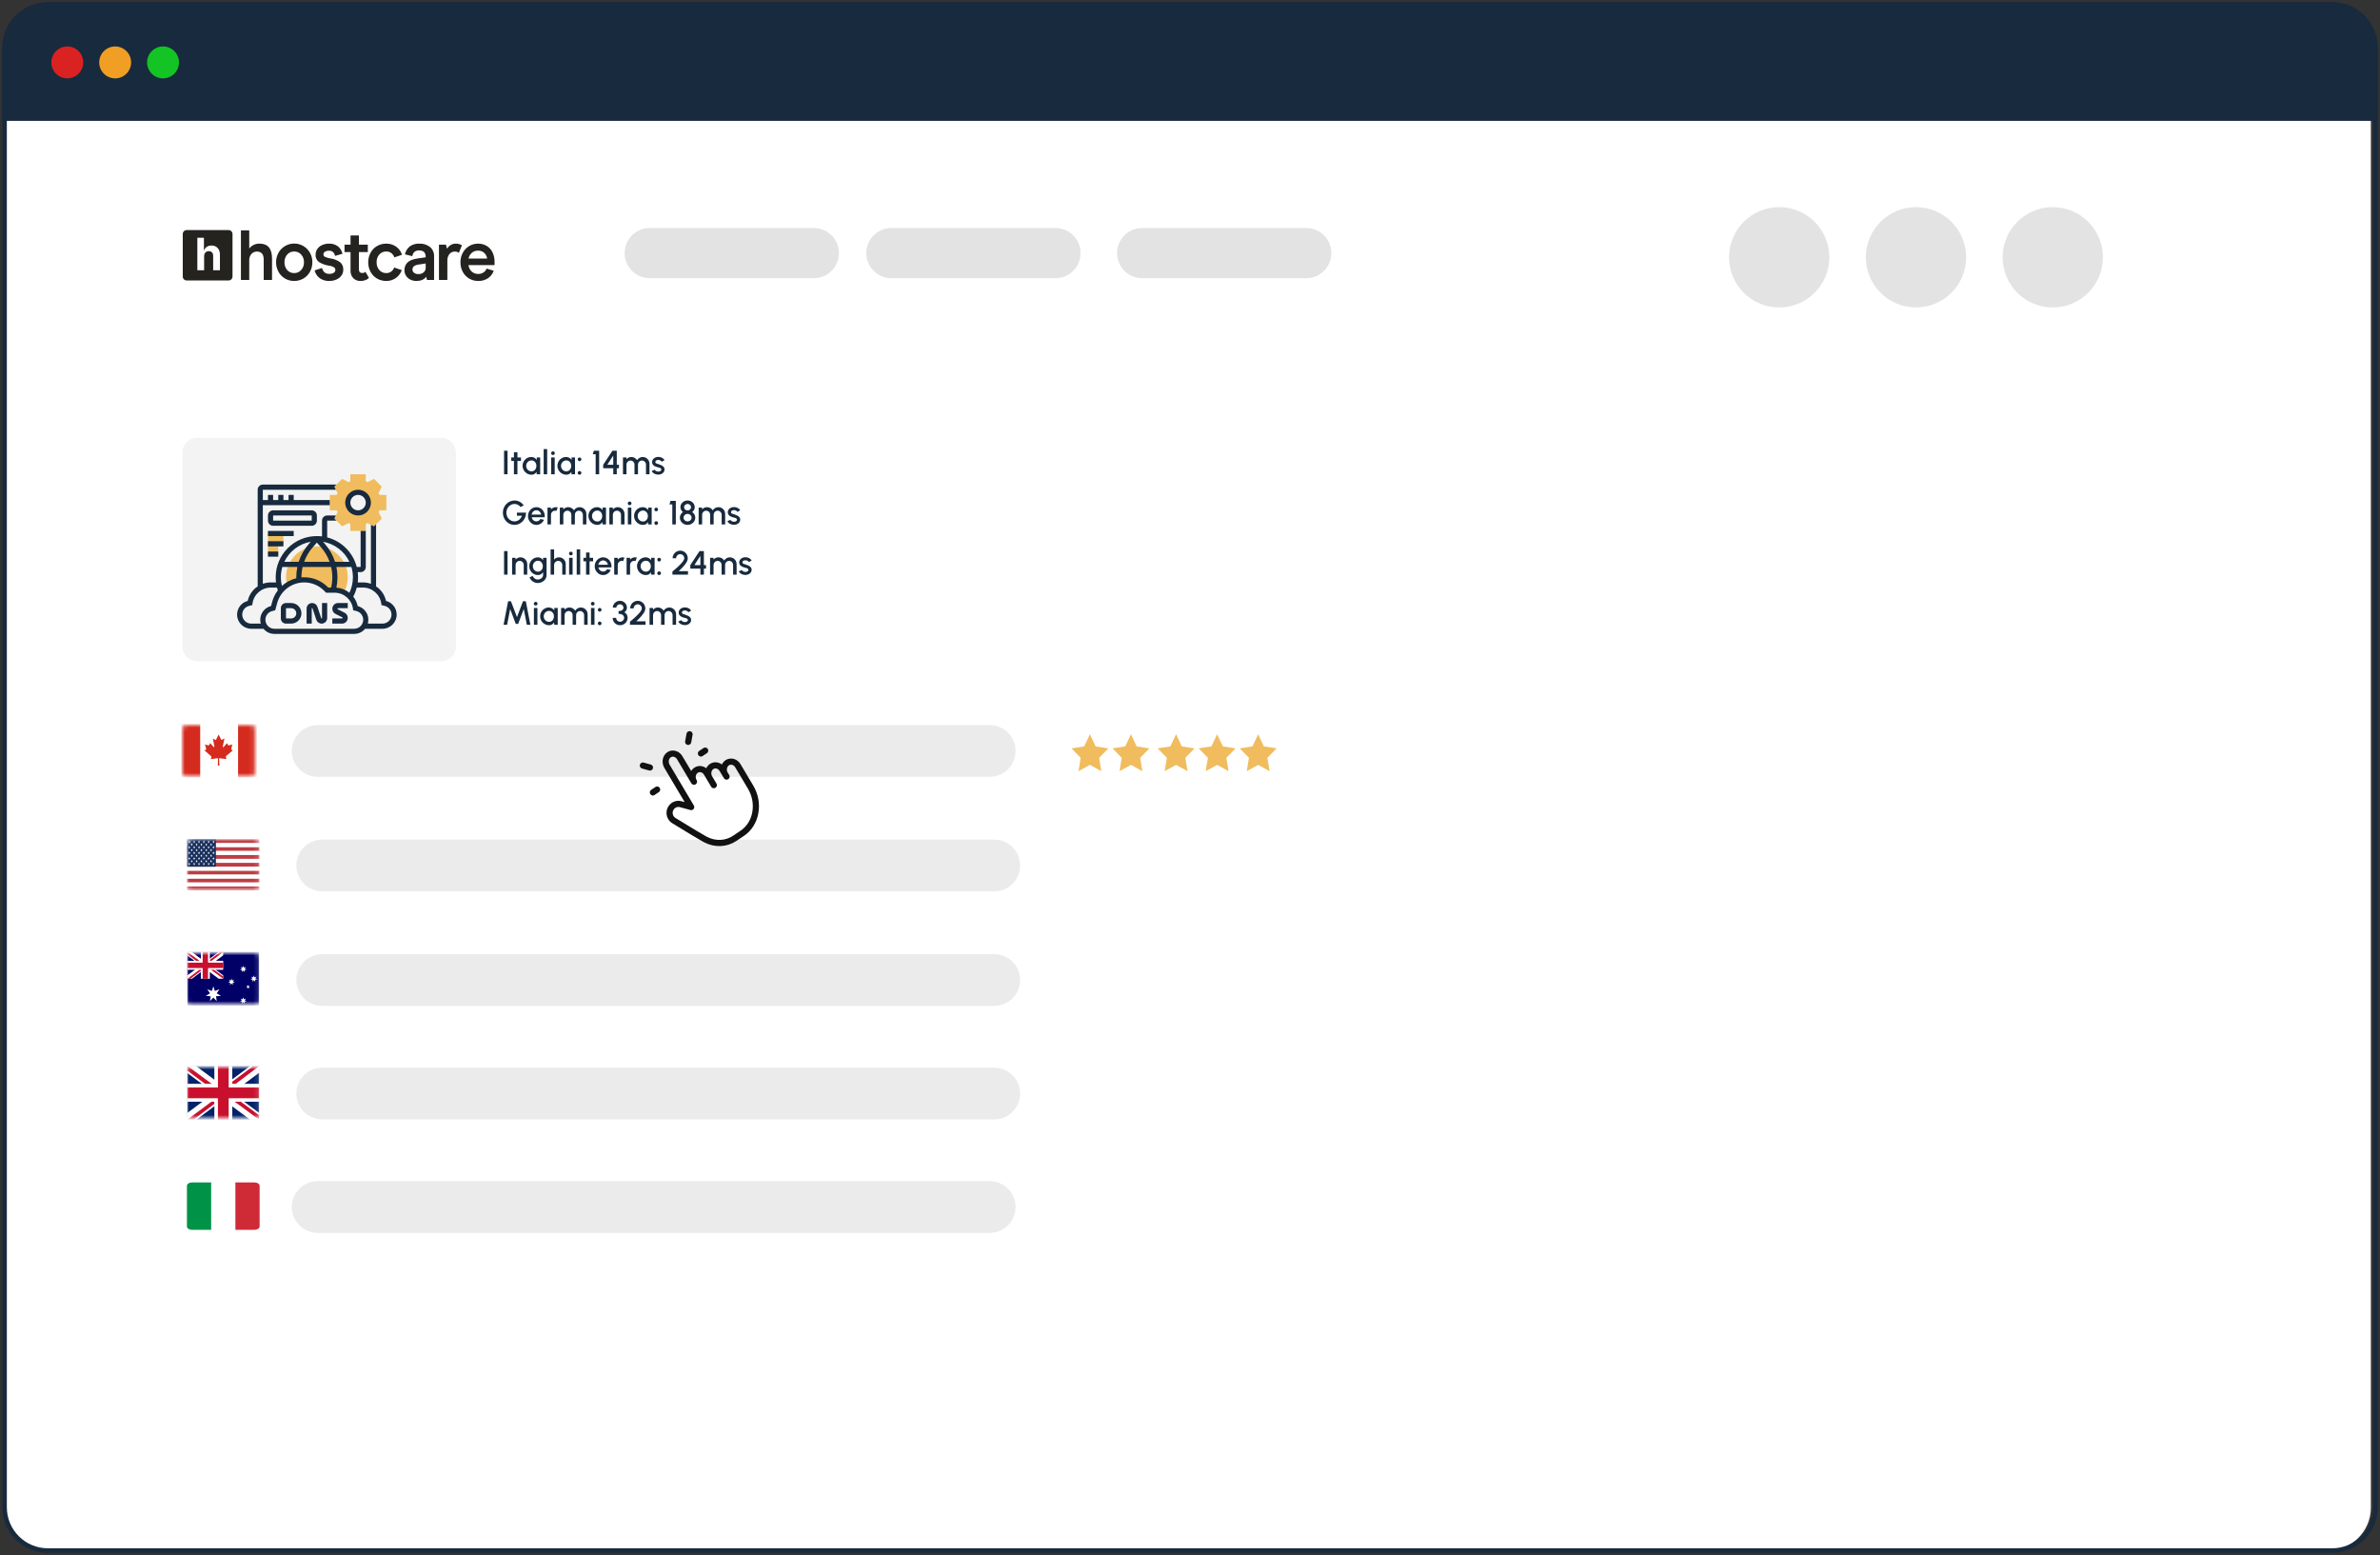 <svg xmlns="http://www.w3.org/2000/svg" width="522" height="341" viewBox="0 0 522 341" fill="none"><rect x="0" y="0" width="522" height="341" fill="#333333" stroke="none"/><g clip-path="url(#clip0_357_1909)"><path d="M510.518 4H10.482C5.245 4 1 8.216 1 13.416V330.584C1 335.784 5.245 340 10.482 340H510.518C515.755 340 520 335.784 520 330.584V13.416C520 8.216 515.755 4 510.518 4Z" fill="white"></path><path d="M511.5 1H10.5C5.253 1 1 5.253 1 10.5V330.5C1 335.747 5.253 340 10.5 340H511.5C516.747 340 521 335.747 521 330.5V10.5C521 5.253 516.747 1 511.5 1Z" stroke="#182A3D"></path><path d="M96.727 96H43.273C41.465 96 40 97.479 40 99.303V141.697C40 143.521 41.465 145 43.273 145H96.727C98.535 145 100 143.521 100 141.697V99.303C100 97.479 98.535 96 96.727 96Z" fill="#F3F3F3"></path><g clip-path="url(#clip1_357_1909)"><path d="M66.721 127.145C68.5 127.145 70.207 127.852 71.465 129.11L71.758 129.403H73.412C74.13 129.403 74.814 129.569 75.425 129.867C75.966 128.893 76.274 127.773 76.274 126.581C76.274 122.839 73.241 119.806 69.5 119.806C65.759 119.806 62.726 122.839 62.726 126.581C62.726 127.178 62.803 127.756 62.948 128.308C64.034 127.569 65.338 127.145 66.721 127.145Z" fill="#F0BC5E"></path><path d="M58.774 116.984V121.5H61.032V119.242H62.161V116.984H58.774Z" fill="#F0BC5E"></path><path d="M83.397 111.903H84.742V108.516H83.397C83.205 108.516 83.048 108.36 83.048 108.167C83.048 108.113 83.061 108.059 83.085 108.011L83.735 106.711L82.031 105.007L80.731 105.657C80.683 105.681 80.629 105.694 80.575 105.694C80.382 105.694 80.226 105.537 80.226 105.345V104H76.839V105.345C76.839 105.537 76.682 105.694 76.49 105.694C76.436 105.694 76.382 105.681 76.334 105.657L75.034 105.007L73.329 106.711L73.979 108.011C74.003 108.059 74.016 108.113 74.016 108.167C74.016 108.36 73.86 108.516 73.667 108.516H72.323V111.903H73.667C73.86 111.903 74.016 112.06 74.016 112.252C74.016 112.306 74.003 112.36 73.979 112.408L73.329 113.708L75.034 115.413L76.334 114.763C76.382 114.739 76.436 114.726 76.49 114.726C76.682 114.726 76.839 114.882 76.839 115.075V116.419H80.226V115.075C80.226 114.882 80.382 114.726 80.575 114.726C80.629 114.726 80.682 114.739 80.731 114.763L82.031 115.413L83.735 113.708L83.085 112.408C83.061 112.36 83.048 112.306 83.048 112.252C83.048 112.06 83.205 111.903 83.397 111.903ZM78.532 112.468C77.285 112.468 76.274 111.457 76.274 110.21C76.274 108.963 77.285 107.952 78.532 107.952C79.779 107.952 80.79 108.963 80.79 110.21C80.79 111.457 79.779 112.468 78.532 112.468Z" fill="#F0BC5E"></path><path d="M63.855 132.226H62.726C62.103 132.226 61.597 132.732 61.597 133.355V135.613C61.597 136.235 62.103 136.742 62.726 136.742H63.855C65.1 136.742 66.113 135.729 66.113 134.484C66.113 133.239 65.1 132.226 63.855 132.226ZM63.855 135.613H62.726V133.355H63.855C64.477 133.355 64.984 133.861 64.984 134.484C64.984 135.106 64.477 135.613 63.855 135.613Z" fill="#182A3D"></path><path d="M70.629 135.521C70.629 135.572 70.588 135.613 70.537 135.613C70.498 135.613 70.463 135.588 70.451 135.55L69.621 133.06C69.454 132.561 68.989 132.226 68.463 132.226C67.79 132.226 67.242 132.773 67.242 133.446V136.742H68.371V133.446C68.371 133.396 68.412 133.355 68.463 133.355C68.502 133.355 68.537 133.38 68.549 133.417L69.379 135.907C69.546 136.407 70.011 136.742 70.537 136.742C71.21 136.742 71.758 136.194 71.758 135.521V132.226H70.629V135.521H70.629Z" fill="#182A3D"></path><path d="M72.887 133.488C72.887 133.969 73.154 134.402 73.585 134.617L75.071 135.36C75.117 135.383 75.145 135.429 75.145 135.48C75.145 135.553 75.085 135.613 75.012 135.613H72.887V136.742H75.012C75.708 136.742 76.274 136.176 76.274 135.48C76.274 134.998 76.007 134.566 75.576 134.351L74.09 133.607C74.044 133.585 74.016 133.539 74.016 133.488C74.016 133.415 74.076 133.355 74.149 133.355H76.274V132.226H74.149C73.453 132.226 72.887 132.792 72.887 133.488Z" fill="#182A3D"></path><path d="M84.668 131.766C84.429 130.684 83.849 129.704 83.007 128.973C82.84 128.829 82.665 128.697 82.484 128.576V114.96L82.031 115.413L81.355 115.075V128.01C80.802 127.814 80.217 127.71 79.621 127.71H78.461C78.508 127.336 78.532 126.959 78.532 126.581C78.532 126.198 78.508 125.822 78.462 125.452H79.097C79.719 125.452 80.226 124.945 80.226 124.323V116.419H79.097V124.323H78.246C77.428 121.153 74.927 118.653 71.758 117.834V114.161H73.782L73.329 113.708L73.667 113.032H71.758C71.135 113.032 70.629 113.539 70.629 114.161V117.619C70.259 117.572 69.882 117.548 69.5 117.548C64.52 117.548 60.468 121.6 60.468 126.581C60.468 126.96 60.492 127.337 60.538 127.71H59.379C58.783 127.71 58.197 127.814 57.645 128.01V110.774H72.323V109.645H64.419V108.516H63.29V109.645H62.161V108.516H61.032V109.645H59.903V108.516H58.774V109.645H57.645V107.387H73.667L73.329 106.711L73.782 106.258H57.645C57.023 106.258 56.516 106.765 56.516 107.387V128.576C56.335 128.697 56.16 128.829 55.993 128.973C55.151 129.704 54.571 130.684 54.333 131.766C52.958 132.118 52 133.351 52 134.77C52 136.48 53.391 137.871 55.1 137.871H57.79C58.359 138.56 59.22 139 60.181 139H77.69C78.651 139 79.512 138.56 80.081 137.871H83.899C85.609 137.871 87 136.48 87 134.77C87 133.351 86.042 132.118 84.668 131.766ZM77.403 126.581C77.403 127.759 77.14 128.918 76.639 129.972C75.821 129.317 74.823 128.928 73.78 128.853C73.936 128.106 74.016 127.345 74.016 126.581C74.016 125.817 73.937 125.06 73.784 124.323H77.074C77.288 125.038 77.403 125.796 77.403 126.581ZM61.828 128.479C61.675 127.861 61.597 127.226 61.597 126.581C61.597 125.796 61.712 125.038 61.926 124.323H65.216C65.063 125.06 64.984 125.817 64.984 126.581C64.984 126.651 64.986 126.722 64.987 126.792C63.801 127.085 62.717 127.671 61.828 128.479ZM66.113 126.606C66.113 126.598 66.113 126.589 66.113 126.581C66.113 125.815 66.201 125.058 66.373 124.323H72.627C72.799 125.058 72.887 125.815 72.887 126.581C72.887 127.341 72.799 128.099 72.627 128.839H71.992L71.864 128.711C70.49 127.337 68.664 126.581 66.721 126.581C66.517 126.581 66.314 126.589 66.113 126.606ZM69.5 118.97L70.425 120.027C71.246 120.965 71.875 122.041 72.293 123.194H66.707C67.125 122.041 67.754 120.965 68.575 120.027L69.5 118.97ZM76.64 123.194H73.486C73.027 121.764 72.279 120.432 71.274 119.283L70.845 118.792C73.409 119.234 75.554 120.914 76.64 123.194ZM68.155 118.792L67.726 119.283C66.721 120.432 65.973 121.764 65.514 123.194H62.36C63.446 120.914 65.591 119.234 68.155 118.792ZM55.1 136.742C54.014 136.742 53.129 135.858 53.129 134.77C53.129 133.864 53.743 133.078 54.622 132.858L55.328 132.681L55.382 132.306C55.664 130.329 57.382 128.839 59.379 128.839H60.753C60.806 129.045 60.867 129.25 60.935 129.453C60.38 130.181 59.955 131.019 59.704 131.94L59.446 132.887L59.429 132.892C58.046 133.237 57.081 134.474 57.081 135.899C57.081 136.192 57.122 136.474 57.198 136.742H55.1ZM77.69 137.871H60.181C59.094 137.871 58.21 136.987 58.21 135.899C58.21 134.993 58.824 134.207 59.703 133.987L60.361 133.822L60.793 132.237C61.52 129.572 63.958 127.71 66.721 127.71C68.362 127.71 69.905 128.349 71.066 129.509L71.524 129.968H73.412C75.408 129.968 77.126 131.458 77.409 133.435L77.463 133.81L78.168 133.987C79.047 134.207 79.661 134.993 79.661 135.899C79.661 136.987 78.777 137.871 77.69 137.871ZM83.9 136.742H80.673C80.749 136.474 80.79 136.191 80.79 135.899C80.79 134.48 79.832 133.247 78.458 132.896C78.291 132.136 77.954 131.426 77.477 130.818C77.811 130.19 78.068 129.525 78.245 128.839H79.621C81.618 128.839 83.336 130.329 83.619 132.306L83.672 132.681L84.378 132.858C85.257 133.078 85.871 133.864 85.871 134.77C85.871 135.858 84.987 136.742 83.9 136.742Z" fill="#182A3D"></path><path d="M69.5 114.161V113.032C69.5 112.41 68.993 111.903 68.371 111.903H59.903C59.281 111.903 58.774 112.41 58.774 113.032V114.161C58.774 114.784 59.281 115.29 59.903 115.29H68.371C68.993 115.29 69.5 114.784 69.5 114.161ZM59.903 113.032H59.903H68.371V114.161H59.903L59.903 113.032Z" fill="#182A3D"></path><path d="M58.774 116.419H64.419V117.548H58.774V116.419Z" fill="#182A3D"></path><path d="M58.774 118.677H62.161V119.806H58.774V118.677Z" fill="#182A3D"></path><path d="M58.774 120.935H61.032V122.065H58.774V120.935Z" fill="#182A3D"></path><path d="M78.532 113.032C80.089 113.032 81.355 111.766 81.355 110.21C81.355 108.653 80.089 107.387 78.532 107.387C76.976 107.387 75.71 108.653 75.71 110.21C75.71 111.766 76.976 113.032 78.532 113.032ZM78.532 108.516C79.466 108.516 80.226 109.276 80.226 110.21C80.226 111.143 79.466 111.903 78.532 111.903C77.599 111.903 76.839 111.143 76.839 110.21C76.839 109.276 77.599 108.516 78.532 108.516Z" fill="#182A3D"></path></g><path d="M248.05 161L249.301 163.666L252.1 164.096L250.075 166.17L250.553 169.1L248.05 167.716L245.547 169.1L246.025 166.17L244 164.096L246.799 163.666L248.05 161Z" fill="#F0BC5E"></path><path d="M257.95 161L259.201 163.666L262 164.096L259.975 166.17L260.453 169.1L257.95 167.716L255.447 169.1L255.925 166.17L253.9 164.096L256.699 163.666L257.95 161Z" fill="#F0BC5E"></path><path d="M266.95 161L268.202 163.666L271 164.096L268.975 166.17L269.453 169.1L266.95 167.716L264.447 169.1L264.925 166.17L262.9 164.096L265.699 163.666L266.95 161Z" fill="#F0BC5E"></path><path d="M239.05 161L240.301 163.666L243.1 164.096L241.075 166.17L241.553 169.1L239.05 167.716L236.547 169.1L237.025 166.17L235 164.096L237.799 163.666L239.05 161Z" fill="#F0BC5E"></path><path d="M275.95 161L277.201 163.666L280 164.096L277.975 166.17L278.453 169.1L275.95 167.716L273.447 169.1L273.925 166.17L271.9 164.096L274.698 163.666L275.95 161Z" fill="#F0BC5E"></path><path d="M110.554 104V98.834H111.321V104H110.554ZM114.265 101.078H113.49L113.486 104H112.719L112.723 101.078H112.136V100.31H112.723L112.719 99.151H113.486L113.49 100.31H114.265V101.078ZM117.71 100.31H118.477V104H117.706L117.677 103.465C117.568 103.654 117.422 103.807 117.238 103.923C117.053 104.038 116.835 104.096 116.584 104.096C116.314 104.096 116.059 104.046 115.821 103.945C115.582 103.841 115.372 103.699 115.19 103.517C115.01 103.335 114.87 103.125 114.769 102.889C114.668 102.651 114.618 102.395 114.618 102.122C114.618 101.859 114.667 101.611 114.765 101.38C114.864 101.146 115 100.942 115.175 100.768C115.35 100.593 115.551 100.456 115.78 100.358C116.011 100.257 116.259 100.207 116.522 100.207C116.79 100.207 117.026 100.268 117.23 100.391C117.437 100.512 117.608 100.667 117.743 100.856L117.71 100.31ZM116.566 103.354C116.782 103.354 116.972 103.301 117.134 103.196C117.297 103.087 117.422 102.942 117.511 102.76C117.602 102.578 117.647 102.376 117.647 102.155C117.647 101.931 117.602 101.728 117.511 101.546C117.42 101.364 117.293 101.22 117.131 101.114C116.971 101.006 116.782 100.952 116.566 100.952C116.352 100.952 116.156 101.006 115.979 101.114C115.802 101.223 115.662 101.368 115.559 101.55C115.455 101.732 115.404 101.934 115.404 102.155C115.404 102.379 115.457 102.582 115.562 102.764C115.671 102.943 115.812 103.087 115.987 103.196C116.164 103.301 116.357 103.354 116.566 103.354ZM119.243 104V98.465H120.01V104H119.243ZM120.893 100.31H121.661V104H120.893V100.31ZM121.284 99.775C121.166 99.775 121.068 99.737 120.989 99.661C120.91 99.584 120.871 99.488 120.871 99.373C120.871 99.26 120.91 99.165 120.989 99.089C121.068 99.01 121.165 98.971 121.28 98.971C121.394 98.971 121.49 99.01 121.568 99.089C121.647 99.165 121.686 99.26 121.686 99.373C121.686 99.488 121.647 99.584 121.568 99.661C121.492 99.737 121.397 99.775 121.284 99.775ZM125.349 100.31H126.117V104H125.346L125.316 103.465C125.208 103.654 125.062 103.807 124.877 103.923C124.693 104.038 124.475 104.096 124.224 104.096C123.953 104.096 123.699 104.046 123.46 103.945C123.221 103.841 123.011 103.699 122.829 103.517C122.65 103.335 122.509 103.125 122.408 102.889C122.308 102.651 122.257 102.395 122.257 102.122C122.257 101.859 122.306 101.611 122.405 101.38C122.503 101.146 122.64 100.942 122.814 100.768C122.989 100.593 123.191 100.456 123.419 100.358C123.651 100.257 123.898 100.207 124.161 100.207C124.429 100.207 124.665 100.268 124.87 100.391C125.076 100.512 125.247 100.667 125.383 100.856L125.349 100.31ZM124.205 103.354C124.422 103.354 124.611 103.301 124.774 103.196C124.936 103.087 125.062 102.942 125.15 102.76C125.241 102.578 125.287 102.376 125.287 102.155C125.287 101.931 125.241 101.728 125.15 101.546C125.059 101.364 124.932 101.22 124.77 101.114C124.61 101.006 124.422 100.952 124.205 100.952C123.991 100.952 123.796 101.006 123.619 101.114C123.442 101.223 123.301 101.368 123.198 101.55C123.095 101.732 123.043 101.934 123.043 102.155C123.043 102.379 123.096 102.582 123.202 102.764C123.31 102.943 123.451 103.087 123.626 103.196C123.803 103.301 123.996 103.354 124.205 103.354ZM127.108 101.118C126.995 101.118 126.899 101.079 126.82 101C126.744 100.921 126.706 100.825 126.706 100.712C126.706 100.602 126.744 100.507 126.82 100.428C126.899 100.349 126.995 100.31 127.108 100.31C127.221 100.31 127.317 100.349 127.396 100.428C127.474 100.507 127.514 100.602 127.514 100.712C127.514 100.825 127.474 100.921 127.396 101C127.317 101.079 127.221 101.118 127.108 101.118ZM127.108 104.096C126.995 104.096 126.899 104.057 126.82 103.978C126.744 103.899 126.706 103.803 126.706 103.69C126.706 103.579 126.744 103.485 126.82 103.406C126.899 103.327 126.995 103.288 127.108 103.288C127.221 103.288 127.317 103.327 127.396 103.406C127.474 103.485 127.514 103.579 127.514 103.69C127.514 103.803 127.474 103.899 127.396 103.978C127.317 104.057 127.221 104.096 127.108 104.096ZM130.644 104V99.602H130.028L130.238 98.834H131.412V104H130.644ZM134.509 104V102.679H132.298V101.908L134.324 98.834H135.276V101.911H135.748V102.679H135.276V104H134.509ZM133.191 101.908L134.509 101.911L134.501 99.893L133.191 101.908ZM136.633 104V100.31H137.401V100.701C137.529 100.549 137.685 100.428 137.869 100.34C138.056 100.251 138.258 100.207 138.474 100.207C138.738 100.207 138.98 100.271 139.201 100.399C139.423 100.524 139.599 100.691 139.729 100.9C139.859 100.691 140.033 100.524 140.249 100.399C140.468 100.271 140.709 100.207 140.973 100.207C141.246 100.207 141.494 100.273 141.718 100.406C141.942 100.539 142.12 100.717 142.253 100.941C142.386 101.165 142.452 101.413 142.452 101.686V104H141.685V101.882C141.685 101.72 141.645 101.571 141.567 101.435C141.488 101.3 141.382 101.191 141.249 101.107C141.117 101.023 140.969 100.982 140.807 100.982C140.644 100.982 140.497 101.021 140.364 101.1C140.231 101.178 140.125 101.285 140.046 101.421C139.968 101.556 139.928 101.71 139.928 101.882V104H139.161V101.882C139.161 101.71 139.121 101.556 139.043 101.421C138.964 101.285 138.857 101.178 138.722 101.1C138.589 101.021 138.441 100.982 138.279 100.982C138.119 100.982 137.971 101.023 137.836 101.107C137.703 101.191 137.597 101.3 137.519 101.435C137.44 101.571 137.401 101.72 137.401 101.882V104H136.633ZM144.299 104.07C144.104 104.058 143.915 104.018 143.73 103.952C143.546 103.886 143.383 103.796 143.243 103.683C143.105 103.567 143.002 103.432 142.933 103.277L143.586 102.996C143.618 103.063 143.674 103.128 143.752 103.192C143.834 103.256 143.928 103.309 144.037 103.351C144.145 103.39 144.258 103.41 144.376 103.41C144.492 103.41 144.599 103.394 144.697 103.362C144.798 103.327 144.88 103.276 144.944 103.207C145.008 103.138 145.04 103.055 145.04 102.959C145.04 102.851 145.003 102.768 144.93 102.708C144.858 102.647 144.768 102.6 144.66 102.568C144.552 102.536 144.444 102.506 144.335 102.476C144.094 102.422 143.873 102.348 143.671 102.255C143.472 102.159 143.313 102.037 143.195 101.889C143.077 101.739 143.018 101.556 143.018 101.34C143.018 101.103 143.082 100.899 143.21 100.727C143.338 100.552 143.505 100.418 143.712 100.325C143.921 100.231 144.144 100.185 144.38 100.185C144.675 100.185 144.946 100.247 145.192 100.373C145.438 100.498 145.626 100.67 145.756 100.889L145.147 101.251C145.11 101.177 145.055 101.111 144.981 101.052C144.907 100.993 144.824 100.946 144.73 100.911C144.637 100.875 144.54 100.854 144.439 100.849C144.313 100.844 144.196 100.859 144.088 100.893C143.982 100.925 143.898 100.977 143.834 101.048C143.77 101.119 143.738 101.21 143.738 101.321C143.738 101.429 143.776 101.51 143.852 101.565C143.928 101.616 144.024 101.658 144.14 101.69C144.258 101.722 144.379 101.758 144.502 101.797C144.72 101.866 144.926 101.951 145.118 102.052C145.31 102.15 145.465 102.272 145.583 102.417C145.701 102.562 145.757 102.739 145.752 102.948C145.752 103.18 145.682 103.383 145.542 103.557C145.404 103.732 145.225 103.865 145.003 103.956C144.782 104.047 144.547 104.085 144.299 104.07ZM112.838 115.096C112.478 115.096 112.144 115.027 111.834 114.889C111.526 114.749 111.257 114.556 111.026 114.31C110.797 114.062 110.617 113.775 110.487 113.45C110.359 113.125 110.295 112.78 110.295 112.413C110.295 112.027 110.364 111.672 110.502 111.347C110.64 111.022 110.828 110.741 111.066 110.502C111.305 110.261 111.577 110.074 111.882 109.941C112.189 109.808 112.512 109.742 112.849 109.742C113.23 109.742 113.597 109.83 113.948 110.007C114.3 110.185 114.606 110.45 114.867 110.804L114.181 111.177C114.004 110.956 113.797 110.788 113.561 110.675C113.327 110.562 113.087 110.506 112.841 110.506C112.603 110.506 112.376 110.555 112.162 110.653C111.948 110.749 111.759 110.884 111.594 111.059C111.429 111.231 111.299 111.434 111.203 111.668C111.109 111.899 111.063 112.151 111.063 112.424C111.063 112.688 111.108 112.935 111.199 113.166C111.293 113.397 111.421 113.6 111.583 113.775C111.748 113.947 111.937 114.082 112.151 114.181C112.368 114.279 112.599 114.328 112.845 114.328C113.027 114.328 113.202 114.299 113.369 114.24C113.536 114.181 113.691 114.097 113.834 113.989C113.979 113.878 114.106 113.747 114.214 113.594C114.322 113.442 114.408 113.272 114.472 113.085H113.376V112.406H115.373C115.378 112.775 115.314 113.122 115.181 113.447C115.05 113.771 114.868 114.058 114.635 114.306C114.403 114.552 114.134 114.745 113.827 114.886C113.519 115.026 113.189 115.096 112.838 115.096ZM117.645 115.096C117.305 115.096 116.995 115.009 116.715 114.834C116.437 114.659 116.214 114.426 116.047 114.133C115.882 113.838 115.8 113.512 115.8 113.155C115.8 112.884 115.848 112.632 115.944 112.399C116.039 112.162 116.171 111.956 116.338 111.779C116.508 111.599 116.705 111.459 116.929 111.358C117.153 111.257 117.391 111.207 117.645 111.207C117.928 111.207 118.187 111.266 118.423 111.384C118.659 111.499 118.861 111.661 119.028 111.867C119.196 112.071 119.319 112.308 119.397 112.576C119.476 112.841 119.499 113.124 119.468 113.424H116.623C116.654 113.594 116.716 113.748 116.807 113.886C116.9 114.021 117.019 114.128 117.161 114.207C117.306 114.285 117.468 114.326 117.645 114.328C117.832 114.328 118.001 114.282 118.154 114.188C118.309 114.095 118.436 113.966 118.534 113.801L119.313 113.982C119.165 114.309 118.942 114.577 118.645 114.786C118.347 114.993 118.014 115.096 117.645 115.096ZM116.597 112.838H118.693C118.668 112.661 118.605 112.501 118.504 112.358C118.406 112.213 118.282 112.098 118.132 112.015C117.984 111.929 117.822 111.886 117.645 111.886C117.47 111.886 117.308 111.927 117.158 112.011C117.01 112.095 116.887 112.209 116.789 112.354C116.693 112.497 116.629 112.658 116.597 112.838ZM120.079 115V111.31H120.846V111.701C120.974 111.549 121.131 111.428 121.318 111.34C121.505 111.251 121.707 111.207 121.924 111.207C122.061 111.207 122.198 111.225 122.333 111.262L122.027 112.037C121.931 112 121.835 111.982 121.739 111.982C121.577 111.982 121.428 112.022 121.293 112.103C121.157 112.182 121.049 112.289 120.968 112.424C120.887 112.56 120.846 112.71 120.846 112.875V115H120.079ZM122.788 115V111.31H123.556V111.701C123.684 111.549 123.84 111.428 124.025 111.34C124.212 111.251 124.413 111.207 124.63 111.207C124.893 111.207 125.135 111.271 125.357 111.399C125.578 111.524 125.754 111.691 125.884 111.9C126.015 111.691 126.188 111.524 126.405 111.399C126.624 111.271 126.865 111.207 127.128 111.207C127.401 111.207 127.649 111.273 127.873 111.406C128.097 111.539 128.275 111.717 128.408 111.941C128.541 112.165 128.608 112.413 128.608 112.686V115H127.84V112.882C127.84 112.72 127.801 112.571 127.722 112.435C127.643 112.3 127.537 112.191 127.405 112.107C127.272 112.023 127.124 111.982 126.962 111.982C126.799 111.982 126.652 112.021 126.519 112.1C126.386 112.178 126.28 112.285 126.202 112.421C126.123 112.556 126.084 112.71 126.084 112.882V115H125.316V112.882C125.316 112.71 125.277 112.556 125.198 112.421C125.119 112.285 125.012 112.178 124.877 112.1C124.744 112.021 124.597 111.982 124.434 111.982C124.274 111.982 124.127 112.023 123.991 112.107C123.859 112.191 123.753 112.3 123.674 112.435C123.595 112.571 123.556 112.72 123.556 112.882V115H122.788ZM132.146 111.31H132.913V115H132.142L132.112 114.465C132.004 114.654 131.858 114.807 131.673 114.923C131.489 115.038 131.271 115.096 131.02 115.096C130.75 115.096 130.495 115.046 130.256 114.945C130.018 114.841 129.807 114.699 129.625 114.517C129.446 114.335 129.306 114.125 129.205 113.889C129.104 113.651 129.053 113.395 129.053 113.122C129.053 112.859 129.103 112.611 129.201 112.38C129.299 112.146 129.436 111.942 129.611 111.768C129.785 111.593 129.987 111.456 130.216 111.358C130.447 111.257 130.694 111.207 130.957 111.207C131.226 111.207 131.462 111.268 131.666 111.391C131.873 111.512 132.044 111.667 132.179 111.856L132.146 111.31ZM131.002 114.354C131.218 114.354 131.408 114.301 131.57 114.196C131.732 114.087 131.858 113.942 131.946 113.76C132.037 113.578 132.083 113.376 132.083 113.155C132.083 112.931 132.037 112.728 131.946 112.546C131.855 112.364 131.729 112.22 131.566 112.114C131.406 112.006 131.218 111.952 131.002 111.952C130.788 111.952 130.592 112.006 130.415 112.114C130.238 112.223 130.098 112.368 129.994 112.55C129.891 112.732 129.839 112.934 129.839 113.155C129.839 113.379 129.892 113.582 129.998 113.764C130.106 113.943 130.248 114.087 130.422 114.196C130.599 114.301 130.793 114.354 131.002 114.354ZM136.97 112.686V115H136.203V112.875C136.203 112.71 136.162 112.56 136.081 112.424C136.002 112.289 135.895 112.182 135.76 112.103C135.627 112.022 135.477 111.982 135.31 111.982C135.148 111.982 134.999 112.022 134.863 112.103C134.728 112.182 134.62 112.289 134.539 112.424C134.458 112.56 134.417 112.71 134.417 112.875V115H133.649V111.31H134.417V111.701C134.545 111.549 134.702 111.428 134.889 111.34C135.076 111.251 135.278 111.207 135.494 111.207C135.768 111.207 136.016 111.273 136.24 111.406C136.464 111.539 136.641 111.717 136.771 111.941C136.904 112.165 136.97 112.413 136.97 112.686ZM137.707 111.31H138.475V115H137.707V111.31ZM138.098 110.775C137.98 110.775 137.882 110.737 137.803 110.661C137.724 110.584 137.685 110.488 137.685 110.373C137.685 110.26 137.724 110.165 137.803 110.089C137.882 110.01 137.979 109.971 138.094 109.971C138.208 109.971 138.304 110.01 138.382 110.089C138.461 110.165 138.5 110.26 138.5 110.373C138.5 110.488 138.461 110.584 138.382 110.661C138.306 110.737 138.211 110.775 138.098 110.775ZM142.163 111.31H142.931V115H142.16L142.13 114.465C142.022 114.654 141.876 114.807 141.691 114.923C141.507 115.038 141.289 115.096 141.038 115.096C140.767 115.096 140.513 115.046 140.274 114.945C140.035 114.841 139.825 114.699 139.643 114.517C139.464 114.335 139.323 114.125 139.222 113.889C139.122 113.651 139.071 113.395 139.071 113.122C139.071 112.859 139.12 112.611 139.219 112.38C139.317 112.146 139.454 111.942 139.628 111.768C139.803 111.593 140.005 111.456 140.233 111.358C140.465 111.257 140.712 111.207 140.975 111.207C141.243 111.207 141.479 111.268 141.684 111.391C141.89 111.512 142.061 111.667 142.197 111.856L142.163 111.31ZM141.019 114.354C141.236 114.354 141.425 114.301 141.588 114.196C141.75 114.087 141.876 113.942 141.964 113.76C142.055 113.578 142.101 113.376 142.101 113.155C142.101 112.931 142.055 112.728 141.964 112.546C141.873 112.364 141.746 112.22 141.584 112.114C141.424 112.006 141.236 111.952 141.019 111.952C140.805 111.952 140.61 112.006 140.433 112.114C140.256 112.223 140.115 112.368 140.012 112.55C139.909 112.732 139.857 112.934 139.857 113.155C139.857 113.379 139.91 113.582 140.016 113.764C140.124 113.943 140.265 114.087 140.44 114.196C140.617 114.301 140.81 114.354 141.019 114.354ZM143.922 112.118C143.809 112.118 143.713 112.079 143.634 112C143.558 111.921 143.52 111.825 143.52 111.712C143.52 111.602 143.558 111.507 143.634 111.428C143.713 111.349 143.809 111.31 143.922 111.31C144.035 111.31 144.131 111.349 144.21 111.428C144.288 111.507 144.328 111.602 144.328 111.712C144.328 111.825 144.288 111.921 144.21 112C144.131 112.079 144.035 112.118 143.922 112.118ZM143.922 115.096C143.809 115.096 143.713 115.057 143.634 114.978C143.558 114.899 143.52 114.803 143.52 114.69C143.52 114.579 143.558 114.485 143.634 114.406C143.713 114.327 143.809 114.288 143.922 114.288C144.035 114.288 144.131 114.327 144.21 114.406C144.288 114.485 144.328 114.579 144.328 114.69C144.328 114.803 144.288 114.899 144.21 114.978C144.131 115.057 144.035 115.096 143.922 115.096ZM147.458 115V110.602H146.842L147.052 109.834H148.226V115H147.458ZM150.802 115.096C150.49 115.096 150.206 115.025 149.95 114.882C149.694 114.739 149.49 114.549 149.337 114.31C149.187 114.069 149.112 113.801 149.112 113.506C149.112 113.257 149.174 113.026 149.297 112.812C149.42 112.598 149.583 112.421 149.788 112.28C149.623 112.157 149.489 112.002 149.385 111.816C149.282 111.629 149.23 111.427 149.23 111.21C149.23 110.94 149.3 110.694 149.441 110.472C149.583 110.249 149.774 110.07 150.013 109.937C150.251 109.804 150.514 109.738 150.802 109.738C151.09 109.738 151.353 109.804 151.592 109.937C151.831 110.07 152.02 110.249 152.16 110.472C152.303 110.694 152.374 110.94 152.374 111.21C152.374 111.427 152.323 111.629 152.219 111.816C152.118 112.002 151.984 112.157 151.817 112.28C152.026 112.421 152.191 112.598 152.312 112.812C152.435 113.026 152.496 113.257 152.496 113.506C152.496 113.798 152.42 114.065 152.267 114.306C152.115 114.547 151.911 114.739 151.655 114.882C151.399 115.025 151.115 115.096 150.802 115.096ZM150.802 114.328C150.965 114.328 151.112 114.292 151.245 114.218C151.378 114.144 151.484 114.046 151.562 113.923C151.644 113.797 151.684 113.658 151.684 113.506C151.684 113.355 151.644 113.219 151.562 113.096C151.484 112.97 151.378 112.871 151.245 112.797C151.112 112.723 150.965 112.686 150.802 112.686C150.642 112.686 150.495 112.723 150.359 112.797C150.227 112.871 150.12 112.97 150.038 113.096C149.96 113.219 149.92 113.355 149.92 113.506C149.92 113.658 149.96 113.797 150.038 113.923C150.12 114.046 150.227 114.144 150.359 114.218C150.495 114.292 150.642 114.328 150.802 114.328ZM150.802 111.919C150.943 111.919 151.069 111.887 151.182 111.823C151.298 111.759 151.39 111.674 151.459 111.568C151.528 111.46 151.562 111.341 151.562 111.21C151.562 111.08 151.528 110.962 151.459 110.856C151.39 110.75 151.298 110.665 151.182 110.602C151.069 110.538 150.943 110.506 150.802 110.506C150.662 110.506 150.534 110.538 150.419 110.602C150.305 110.665 150.214 110.75 150.145 110.856C150.077 110.962 150.042 111.08 150.042 111.21C150.042 111.341 150.077 111.46 150.145 111.568C150.214 111.674 150.305 111.759 150.419 111.823C150.534 111.887 150.662 111.919 150.802 111.919ZM153.231 115V111.31H153.998V111.701C154.126 111.549 154.283 111.428 154.467 111.34C154.654 111.251 154.856 111.207 155.072 111.207C155.335 111.207 155.578 111.271 155.799 111.399C156.021 111.524 156.196 111.691 156.327 111.9C156.457 111.691 156.631 111.524 156.847 111.399C157.066 111.271 157.307 111.207 157.57 111.207C157.843 111.207 158.092 111.273 158.316 111.406C158.54 111.539 158.718 111.717 158.851 111.941C158.984 112.165 159.05 112.413 159.05 112.686V115H158.283V112.882C158.283 112.72 158.243 112.571 158.164 112.435C158.086 112.3 157.98 112.191 157.847 112.107C157.714 112.023 157.567 111.982 157.404 111.982C157.242 111.982 157.094 112.021 156.962 112.1C156.829 112.178 156.723 112.285 156.644 112.421C156.565 112.556 156.526 112.71 156.526 112.882V115H155.759V112.882C155.759 112.71 155.719 112.556 155.641 112.421C155.562 112.285 155.455 112.178 155.319 112.1C155.187 112.021 155.039 111.982 154.877 111.982C154.717 111.982 154.569 112.023 154.434 112.107C154.301 112.191 154.195 112.3 154.117 112.435C154.038 112.571 153.998 112.72 153.998 112.882V115H153.231ZM160.896 115.07C160.702 115.058 160.513 115.018 160.328 114.952C160.144 114.886 159.981 114.796 159.841 114.683C159.703 114.567 159.6 114.432 159.531 114.277L160.184 113.996C160.216 114.063 160.272 114.128 160.35 114.192C160.431 114.256 160.526 114.309 160.634 114.351C160.743 114.39 160.856 114.41 160.974 114.41C161.089 114.41 161.196 114.394 161.295 114.362C161.396 114.327 161.478 114.276 161.542 114.207C161.606 114.138 161.638 114.055 161.638 113.959C161.638 113.851 161.601 113.768 161.527 113.708C161.456 113.647 161.366 113.6 161.258 113.568C161.15 113.536 161.041 113.506 160.933 113.476C160.692 113.422 160.471 113.348 160.269 113.255C160.07 113.159 159.911 113.037 159.793 112.889C159.675 112.739 159.616 112.556 159.616 112.34C159.616 112.103 159.68 111.899 159.808 111.727C159.936 111.552 160.103 111.418 160.31 111.325C160.519 111.231 160.741 111.185 160.978 111.185C161.273 111.185 161.543 111.247 161.789 111.373C162.035 111.498 162.224 111.67 162.354 111.889L161.745 112.251C161.708 112.177 161.653 112.111 161.579 112.052C161.505 111.993 161.422 111.946 161.328 111.911C161.235 111.875 161.137 111.854 161.037 111.849C160.911 111.844 160.794 111.859 160.686 111.893C160.58 111.925 160.495 111.977 160.431 112.048C160.367 112.119 160.335 112.21 160.335 112.321C160.335 112.429 160.374 112.51 160.45 112.565C160.526 112.616 160.622 112.658 160.738 112.69C160.856 112.722 160.976 112.758 161.099 112.797C161.318 112.866 161.524 112.951 161.716 113.052C161.907 113.15 162.062 113.272 162.18 113.417C162.299 113.562 162.355 113.739 162.35 113.948C162.35 114.18 162.28 114.383 162.14 114.557C162.002 114.732 161.823 114.865 161.601 114.956C161.38 115.047 161.145 115.085 160.896 115.07ZM110.554 126V120.834H111.321V126H110.554ZM115.638 123.686V126H114.87V123.875C114.87 123.71 114.83 123.56 114.748 123.424C114.67 123.289 114.563 123.182 114.427 123.103C114.294 123.022 114.144 122.982 113.977 122.982C113.815 122.982 113.666 123.022 113.531 123.103C113.395 123.182 113.287 123.289 113.206 123.424C113.125 123.56 113.084 123.71 113.084 123.875V126H112.317V122.31H113.084V122.701C113.212 122.549 113.37 122.428 113.556 122.34C113.743 122.251 113.945 122.207 114.162 122.207C114.435 122.207 114.683 122.273 114.907 122.406C115.131 122.539 115.308 122.717 115.438 122.941C115.571 123.165 115.638 123.413 115.638 123.686ZM119.11 122.31H119.878V126.096C119.878 126.349 119.824 126.583 119.715 126.797C119.61 127.011 119.466 127.196 119.284 127.351C119.102 127.508 118.892 127.63 118.656 127.716C118.423 127.802 118.178 127.845 117.922 127.845C117.664 127.845 117.415 127.79 117.177 127.679C116.938 127.571 116.728 127.423 116.546 127.236C116.366 127.049 116.232 126.838 116.143 126.601L116.848 126.284C116.897 126.437 116.976 126.572 117.084 126.69C117.195 126.808 117.323 126.902 117.468 126.97C117.616 127.039 117.767 127.074 117.922 127.074C118.075 127.074 118.221 127.049 118.361 127C118.504 126.953 118.631 126.887 118.741 126.801C118.854 126.715 118.944 126.611 119.011 126.491C119.077 126.37 119.11 126.239 119.11 126.096V125.472C118.99 125.659 118.835 125.811 118.645 125.926C118.456 126.039 118.236 126.096 117.985 126.096C117.724 126.096 117.478 126.046 117.247 125.945C117.016 125.844 116.813 125.705 116.638 125.528C116.463 125.348 116.327 125.141 116.228 124.908C116.13 124.674 116.081 124.423 116.081 124.155C116.081 123.887 116.13 123.636 116.228 123.402C116.327 123.166 116.463 122.959 116.638 122.782C116.813 122.603 117.016 122.463 117.247 122.362C117.478 122.261 117.724 122.21 117.985 122.21C118.236 122.21 118.456 122.268 118.645 122.384C118.835 122.497 118.99 122.648 119.11 122.838V122.31ZM117.992 125.354C118.206 125.354 118.393 125.3 118.553 125.192C118.713 125.081 118.837 124.935 118.926 124.753C119.014 124.571 119.059 124.371 119.059 124.155C119.059 123.934 119.013 123.733 118.922 123.554C118.833 123.371 118.709 123.226 118.549 123.118C118.389 123.007 118.204 122.952 117.992 122.952C117.785 122.952 117.596 123.006 117.424 123.114C117.254 123.223 117.119 123.368 117.018 123.55C116.917 123.732 116.867 123.934 116.867 124.155C116.867 124.376 116.917 124.578 117.018 124.76C117.121 124.942 117.258 125.087 117.428 125.196C117.6 125.301 117.788 125.354 117.992 125.354ZM124.084 123.686V126H123.317V123.875C123.317 123.71 123.276 123.56 123.195 123.424C123.116 123.289 123.009 123.182 122.874 123.103C122.741 123.022 122.591 122.982 122.424 122.982C122.261 122.982 122.113 123.022 121.977 123.103C121.842 123.182 121.734 123.289 121.653 123.424C121.571 123.56 121.531 123.71 121.531 123.875V126H120.763V120.465H121.531V122.701C121.659 122.549 121.816 122.428 122.003 122.34C122.19 122.251 122.392 122.207 122.608 122.207C122.881 122.207 123.13 122.273 123.354 122.406C123.578 122.539 123.755 122.717 123.885 122.941C124.018 123.165 124.084 123.413 124.084 123.686ZM124.821 122.31H125.588V126H124.821V122.31ZM125.212 121.775C125.094 121.775 124.995 121.737 124.917 121.661C124.838 121.584 124.799 121.488 124.799 121.373C124.799 121.26 124.838 121.165 124.917 121.089C124.995 121.01 125.093 120.971 125.208 120.971C125.321 120.971 125.417 121.01 125.496 121.089C125.575 121.165 125.614 121.26 125.614 121.373C125.614 121.488 125.575 121.584 125.496 121.661C125.42 121.737 125.325 121.775 125.212 121.775ZM126.486 126V120.465H127.253V126H126.486ZM130.084 123.078H129.309L129.306 126H128.538L128.542 123.078H127.955V122.31H128.542L128.538 121.151H129.306L129.309 122.31H130.084V123.078ZM132.282 126.096C131.943 126.096 131.633 126.009 131.352 125.834C131.074 125.659 130.852 125.426 130.684 125.133C130.52 124.838 130.437 124.512 130.437 124.155C130.437 123.884 130.485 123.632 130.581 123.399C130.677 123.162 130.809 122.956 130.976 122.779C131.146 122.599 131.342 122.459 131.566 122.358C131.79 122.257 132.029 122.207 132.282 122.207C132.565 122.207 132.825 122.266 133.061 122.384C133.297 122.499 133.499 122.661 133.666 122.867C133.833 123.071 133.956 123.308 134.035 123.576C134.114 123.841 134.137 124.124 134.105 124.424H131.26C131.292 124.594 131.353 124.748 131.444 124.886C131.538 125.021 131.656 125.128 131.799 125.207C131.944 125.285 132.105 125.326 132.282 125.328C132.469 125.328 132.639 125.282 132.791 125.188C132.946 125.095 133.073 124.966 133.171 124.801L133.95 124.982C133.802 125.309 133.58 125.577 133.282 125.786C132.984 125.993 132.651 126.096 132.282 126.096ZM131.234 123.838H133.33C133.305 123.661 133.243 123.501 133.142 123.358C133.043 123.213 132.919 123.098 132.769 123.015C132.622 122.929 132.459 122.886 132.282 122.886C132.107 122.886 131.945 122.927 131.795 123.011C131.647 123.095 131.524 123.209 131.426 123.354C131.33 123.497 131.266 123.658 131.234 123.838ZM134.716 126V122.31H135.484V122.701C135.612 122.549 135.769 122.428 135.956 122.34C136.143 122.251 136.345 122.207 136.561 122.207C136.699 122.207 136.835 122.225 136.971 122.262L136.664 123.037C136.568 123 136.473 122.982 136.377 122.982C136.214 122.982 136.065 123.022 135.93 123.103C135.795 123.182 135.687 123.289 135.605 123.424C135.524 123.56 135.484 123.71 135.484 123.875V126H134.716ZM137.426 126V122.31H138.193V122.701C138.321 122.549 138.479 122.428 138.666 122.34C138.853 122.251 139.054 122.207 139.271 122.207C139.409 122.207 139.545 122.225 139.681 122.262L139.374 123.037C139.278 123 139.182 122.982 139.086 122.982C138.924 122.982 138.775 123.022 138.64 123.103C138.505 123.182 138.396 123.289 138.315 123.424C138.234 123.56 138.193 123.71 138.193 123.875V126H137.426ZM142.805 122.31H143.572V126H142.801L142.772 125.465C142.663 125.654 142.517 125.807 142.332 125.923C142.148 126.038 141.93 126.096 141.679 126.096C141.409 126.096 141.154 126.046 140.916 125.945C140.677 125.841 140.467 125.699 140.285 125.517C140.105 125.335 139.965 125.125 139.864 124.889C139.763 124.651 139.713 124.395 139.713 124.122C139.713 123.859 139.762 123.611 139.86 123.38C139.959 123.146 140.095 122.942 140.27 122.768C140.444 122.593 140.646 122.456 140.875 122.358C141.106 122.257 141.353 122.207 141.617 122.207C141.885 122.207 142.121 122.268 142.325 122.391C142.532 122.512 142.703 122.667 142.838 122.856L142.805 122.31ZM141.661 125.354C141.877 125.354 142.067 125.301 142.229 125.196C142.392 125.087 142.517 124.942 142.606 124.76C142.697 124.578 142.742 124.376 142.742 124.155C142.742 123.931 142.697 123.728 142.606 123.546C142.515 123.364 142.388 123.22 142.225 123.114C142.066 123.006 141.877 122.952 141.661 122.952C141.447 122.952 141.251 123.006 141.074 123.114C140.897 123.223 140.757 123.368 140.654 123.55C140.55 123.732 140.499 123.934 140.499 124.155C140.499 124.379 140.551 124.582 140.657 124.764C140.765 124.943 140.907 125.087 141.082 125.196C141.259 125.301 141.452 125.354 141.661 125.354ZM144.563 123.118C144.45 123.118 144.354 123.079 144.275 123C144.199 122.921 144.161 122.825 144.161 122.712C144.161 122.602 144.199 122.507 144.275 122.428C144.354 122.349 144.45 122.31 144.563 122.31C144.676 122.31 144.772 122.349 144.851 122.428C144.93 122.507 144.969 122.602 144.969 122.712C144.969 122.825 144.93 122.921 144.851 123C144.772 123.079 144.676 123.118 144.563 123.118ZM144.563 126.096C144.45 126.096 144.354 126.057 144.275 125.978C144.199 125.899 144.161 125.803 144.161 125.69C144.161 125.579 144.199 125.485 144.275 125.406C144.354 125.327 144.45 125.288 144.563 125.288C144.676 125.288 144.772 125.327 144.851 125.406C144.93 125.485 144.969 125.579 144.969 125.69C144.969 125.803 144.93 125.899 144.851 125.978C144.772 126.057 144.676 126.096 144.563 126.096ZM147.483 126V125.317C147.658 125.172 147.859 125.004 148.085 124.812C148.311 124.617 148.541 124.412 148.775 124.196C149.009 123.977 149.224 123.759 149.421 123.542C149.618 123.324 149.776 123.117 149.897 122.923C150.02 122.726 150.081 122.555 150.081 122.41C150.081 122.245 150.041 122.095 149.959 121.959C149.881 121.822 149.774 121.712 149.638 121.631C149.503 121.547 149.353 121.506 149.188 121.506C149.023 121.506 148.872 121.547 148.734 121.631C148.599 121.712 148.49 121.822 148.406 121.959C148.325 122.095 148.284 122.245 148.284 122.41H147.517C147.517 122.097 147.593 121.816 147.745 121.565C147.9 121.311 148.103 121.111 148.354 120.963C148.608 120.813 148.886 120.738 149.188 120.738C149.493 120.738 149.771 120.813 150.022 120.963C150.273 121.113 150.474 121.315 150.624 121.568C150.774 121.819 150.849 122.1 150.849 122.41C150.849 122.582 150.813 122.759 150.742 122.941C150.67 123.123 150.571 123.309 150.443 123.498C150.317 123.688 150.171 123.879 150.004 124.074C149.836 124.268 149.657 124.462 149.465 124.657C149.273 124.851 149.078 125.043 148.878 125.232H150.893V126H147.483ZM153.614 126V124.679H151.404V123.908L153.43 120.834H154.382V123.911H154.854V124.679H154.382V126H153.614ZM152.297 123.908L153.614 123.911L153.607 121.893L152.297 123.908ZM155.739 126V122.31H156.507V122.701C156.634 122.549 156.791 122.428 156.975 122.34C157.162 122.251 157.364 122.207 157.58 122.207C157.844 122.207 158.086 122.271 158.307 122.399C158.529 122.524 158.705 122.691 158.835 122.9C158.965 122.691 159.139 122.524 159.355 122.399C159.574 122.271 159.815 122.207 160.078 122.207C160.351 122.207 160.6 122.273 160.824 122.406C161.048 122.539 161.226 122.717 161.359 122.941C161.492 123.165 161.558 123.413 161.558 123.686V126H160.791V123.882C160.791 123.72 160.751 123.571 160.673 123.435C160.594 123.3 160.488 123.191 160.355 123.107C160.222 123.023 160.075 122.982 159.912 122.982C159.75 122.982 159.602 123.021 159.47 123.1C159.337 123.178 159.231 123.285 159.152 123.421C159.074 123.556 159.034 123.71 159.034 123.882V126H158.267V123.882C158.267 123.71 158.227 123.556 158.149 123.421C158.07 123.285 157.963 123.178 157.828 123.1C157.695 123.021 157.547 122.982 157.385 122.982C157.225 122.982 157.077 123.023 156.942 123.107C156.809 123.191 156.703 123.3 156.625 123.435C156.546 123.571 156.507 123.72 156.507 123.882V126H155.739ZM163.404 126.07C163.21 126.058 163.021 126.018 162.836 125.952C162.652 125.886 162.489 125.796 162.349 125.683C162.211 125.567 162.108 125.432 162.039 125.277L162.692 124.996C162.724 125.063 162.78 125.128 162.858 125.192C162.939 125.256 163.034 125.309 163.142 125.351C163.251 125.39 163.364 125.41 163.482 125.41C163.598 125.41 163.705 125.394 163.803 125.362C163.904 125.327 163.986 125.276 164.05 125.207C164.114 125.138 164.146 125.055 164.146 124.959C164.146 124.851 164.109 124.768 164.035 124.708C163.964 124.647 163.874 124.6 163.766 124.568C163.658 124.536 163.55 124.506 163.441 124.476C163.2 124.422 162.979 124.348 162.777 124.255C162.578 124.159 162.419 124.037 162.301 123.889C162.183 123.739 162.124 123.556 162.124 123.34C162.124 123.103 162.188 122.899 162.316 122.727C162.444 122.552 162.611 122.418 162.818 122.325C163.027 122.231 163.249 122.185 163.486 122.185C163.781 122.185 164.051 122.247 164.297 122.373C164.543 122.498 164.732 122.67 164.862 122.889L164.253 123.251C164.216 123.177 164.161 123.111 164.087 123.052C164.013 122.993 163.93 122.946 163.836 122.911C163.743 122.875 163.645 122.854 163.545 122.849C163.419 122.844 163.302 122.859 163.194 122.893C163.088 122.925 163.003 122.977 162.939 123.048C162.875 123.119 162.844 123.21 162.844 123.321C162.844 123.429 162.882 123.51 162.958 123.565C163.034 123.616 163.13 123.658 163.246 123.69C163.364 123.722 163.484 123.758 163.607 123.797C163.826 123.866 164.032 123.951 164.224 124.052C164.415 124.15 164.57 124.272 164.689 124.417C164.807 124.562 164.863 124.739 164.858 124.948C164.858 125.18 164.788 125.383 164.648 125.557C164.51 125.732 164.331 125.865 164.109 125.956C163.888 126.047 163.653 126.085 163.404 126.07ZM110.443 137L111.443 131.834H112.063L113.387 135.314L114.705 131.834H115.325L116.328 137H115.546L114.878 133.542L113.642 136.804H113.125L111.893 133.542L111.225 137H110.443ZM117.102 133.31H117.87V137H117.102V133.31ZM117.493 132.775C117.375 132.775 117.277 132.737 117.198 132.661C117.119 132.584 117.08 132.488 117.08 132.373C117.08 132.26 117.119 132.165 117.198 132.089C117.277 132.01 117.374 131.971 117.49 131.971C117.603 131.971 117.699 132.01 117.777 132.089C117.856 132.165 117.895 132.26 117.895 132.373C117.895 132.488 117.856 132.584 117.777 132.661C117.701 132.737 117.606 132.775 117.493 132.775ZM121.558 133.31H122.326V137H121.555L121.525 136.465C121.417 136.654 121.271 136.807 121.086 136.923C120.902 137.038 120.684 137.096 120.433 137.096C120.162 137.096 119.908 137.046 119.669 136.945C119.431 136.841 119.22 136.699 119.038 136.517C118.859 136.335 118.718 136.125 118.618 135.889C118.517 135.651 118.466 135.395 118.466 135.122C118.466 134.859 118.515 134.611 118.614 134.38C118.712 134.146 118.849 133.942 119.023 133.768C119.198 133.593 119.4 133.456 119.629 133.358C119.86 133.257 120.107 133.207 120.37 133.207C120.638 133.207 120.875 133.268 121.079 133.391C121.285 133.512 121.456 133.667 121.592 133.856L121.558 133.31ZM120.415 136.354C120.631 136.354 120.82 136.301 120.983 136.196C121.145 136.087 121.271 135.942 121.359 135.76C121.45 135.578 121.496 135.376 121.496 135.155C121.496 134.931 121.45 134.728 121.359 134.546C121.268 134.364 121.141 134.22 120.979 134.114C120.819 134.006 120.631 133.952 120.415 133.952C120.201 133.952 120.005 134.006 119.828 134.114C119.651 134.223 119.511 134.368 119.407 134.55C119.304 134.732 119.252 134.934 119.252 135.155C119.252 135.379 119.305 135.582 119.411 135.764C119.519 135.943 119.661 136.087 119.835 136.196C120.012 136.301 120.205 136.354 120.415 136.354ZM123.062 137V133.31H123.83V133.701C123.958 133.549 124.114 133.428 124.298 133.34C124.485 133.251 124.687 133.207 124.904 133.207C125.167 133.207 125.409 133.271 125.631 133.399C125.852 133.524 126.028 133.691 126.158 133.9C126.289 133.691 126.462 133.524 126.679 133.399C126.897 133.271 127.139 133.207 127.402 133.207C127.675 133.207 127.923 133.273 128.147 133.406C128.371 133.539 128.549 133.717 128.682 133.941C128.815 134.165 128.881 134.413 128.881 134.686V137H128.114V134.882C128.114 134.72 128.075 134.571 127.996 134.435C127.917 134.3 127.811 134.191 127.679 134.107C127.546 134.023 127.398 133.982 127.236 133.982C127.073 133.982 126.926 134.021 126.793 134.1C126.66 134.178 126.554 134.285 126.476 134.421C126.397 134.556 126.357 134.71 126.357 134.882V137H125.59V134.882C125.59 134.71 125.551 134.556 125.472 134.421C125.393 134.285 125.286 134.178 125.151 134.1C125.018 134.021 124.87 133.982 124.708 133.982C124.548 133.982 124.401 134.023 124.265 134.107C124.132 134.191 124.027 134.3 123.948 134.435C123.869 134.571 123.83 134.72 123.83 134.882V137H123.062ZM129.621 133.31H130.388V137H129.621V133.31ZM130.012 132.775C129.894 132.775 129.795 132.737 129.717 132.661C129.638 132.584 129.599 132.488 129.599 132.373C129.599 132.26 129.638 132.165 129.717 132.089C129.795 132.01 129.893 131.971 130.008 131.971C130.121 131.971 130.217 132.01 130.296 132.089C130.375 132.165 130.414 132.26 130.414 132.373C130.414 132.488 130.375 132.584 130.296 132.661C130.22 132.737 130.125 132.775 130.012 132.775ZM131.526 134.118C131.413 134.118 131.317 134.079 131.238 134C131.162 133.921 131.124 133.825 131.124 133.712C131.124 133.602 131.162 133.507 131.238 133.428C131.317 133.349 131.413 133.31 131.526 133.31C131.639 133.31 131.735 133.349 131.814 133.428C131.892 133.507 131.932 133.602 131.932 133.712C131.932 133.825 131.892 133.921 131.814 134C131.735 134.079 131.639 134.118 131.526 134.118ZM131.526 137.096C131.413 137.096 131.317 137.057 131.238 136.978C131.162 136.899 131.124 136.803 131.124 136.69C131.124 136.579 131.162 136.485 131.238 136.406C131.317 136.327 131.413 136.288 131.526 136.288C131.639 136.288 131.735 136.327 131.814 136.406C131.892 136.485 131.932 136.579 131.932 136.69C131.932 136.803 131.892 136.899 131.814 136.978C131.735 137.057 131.639 137.096 131.526 137.096ZM136.011 137.096C135.698 137.096 135.418 137.023 135.169 136.878C134.923 136.733 134.729 136.539 134.586 136.295C134.444 136.052 134.372 135.781 134.372 135.483H135.14C135.14 135.638 135.177 135.78 135.25 135.908C135.324 136.036 135.426 136.138 135.557 136.214C135.687 136.29 135.838 136.328 136.011 136.328C136.166 136.328 136.309 136.29 136.442 136.214C136.575 136.138 136.682 136.036 136.763 135.908C136.844 135.78 136.885 135.638 136.885 135.483C136.885 135.287 136.833 135.122 136.73 134.989C136.627 134.856 136.483 134.758 136.298 134.694C136.116 134.627 135.906 134.594 135.667 134.594V133.989C135.992 133.989 136.252 133.925 136.446 133.797C136.64 133.669 136.737 133.479 136.737 133.225C136.737 133.092 136.702 132.972 136.63 132.864C136.562 132.753 136.469 132.665 136.354 132.602C136.241 132.535 136.119 132.502 135.988 132.502C135.853 132.502 135.723 132.535 135.597 132.602C135.474 132.665 135.373 132.753 135.295 132.864C135.216 132.972 135.177 133.092 135.177 133.225H134.409C134.409 133.021 134.451 132.829 134.535 132.649C134.621 132.467 134.736 132.309 134.881 132.173C135.029 132.036 135.196 131.929 135.383 131.852C135.573 131.774 135.771 131.734 135.977 131.734C136.248 131.734 136.499 131.802 136.73 131.937C136.964 132.07 137.151 132.25 137.291 132.476C137.434 132.7 137.505 132.95 137.505 133.225C137.505 133.444 137.451 133.652 137.343 133.849C137.237 134.043 137.089 134.181 136.9 134.262C137.065 134.321 137.202 134.415 137.313 134.542C137.426 134.668 137.511 134.813 137.568 134.978C137.624 135.14 137.653 135.309 137.653 135.483C137.653 135.779 137.578 136.049 137.427 136.295C137.277 136.539 137.077 136.733 136.826 136.878C136.578 137.023 136.306 137.096 136.011 137.096ZM138.172 137V136.317C138.347 136.172 138.547 136.004 138.773 135.812C139 135.617 139.23 135.412 139.463 135.196C139.697 134.977 139.912 134.759 140.109 134.542C140.306 134.324 140.465 134.117 140.585 133.923C140.708 133.726 140.77 133.555 140.77 133.41C140.77 133.245 140.729 133.095 140.648 132.959C140.569 132.822 140.462 132.712 140.327 132.631C140.192 132.547 140.042 132.506 139.877 132.506C139.712 132.506 139.561 132.547 139.423 132.631C139.288 132.712 139.178 132.822 139.094 132.959C139.013 133.095 138.973 133.245 138.973 133.41H138.205C138.205 133.097 138.281 132.816 138.434 132.565C138.589 132.311 138.792 132.111 139.043 131.963C139.296 131.813 139.574 131.738 139.877 131.738C140.182 131.738 140.46 131.813 140.711 131.963C140.962 132.113 141.162 132.315 141.312 132.568C141.462 132.819 141.537 133.1 141.537 133.41C141.537 133.582 141.502 133.759 141.43 133.941C141.359 134.123 141.259 134.309 141.131 134.498C141.006 134.688 140.86 134.879 140.692 135.074C140.525 135.268 140.345 135.462 140.154 135.657C139.962 135.851 139.766 136.043 139.567 136.232H141.582V137H138.172ZM142.464 137V133.31H143.231V133.701C143.359 133.549 143.515 133.428 143.7 133.34C143.887 133.251 144.088 133.207 144.305 133.207C144.568 133.207 144.81 133.271 145.032 133.399C145.253 133.524 145.429 133.691 145.56 133.9C145.69 133.691 145.863 133.524 146.08 133.399C146.299 133.271 146.54 133.207 146.803 133.207C147.076 133.207 147.325 133.273 147.548 133.406C147.772 133.539 147.951 133.717 148.084 133.941C148.216 134.165 148.283 134.413 148.283 134.686V137H147.515V134.882C147.515 134.72 147.476 134.571 147.397 134.435C147.318 134.3 147.213 134.191 147.08 134.107C146.947 134.023 146.799 133.982 146.637 133.982C146.475 133.982 146.327 134.021 146.194 134.1C146.061 134.178 145.956 134.285 145.877 134.421C145.798 134.556 145.759 134.71 145.759 134.882V137H144.991V134.882C144.991 134.71 144.952 134.556 144.873 134.421C144.794 134.285 144.687 134.178 144.552 134.1C144.419 134.021 144.272 133.982 144.109 133.982C143.949 133.982 143.802 134.023 143.667 134.107C143.534 134.191 143.428 134.3 143.349 134.435C143.271 134.571 143.231 134.72 143.231 134.882V137H142.464ZM150.129 137.07C149.935 137.058 149.745 137.018 149.561 136.952C149.376 136.886 149.214 136.796 149.074 136.683C148.936 136.567 148.833 136.432 148.764 136.277L149.417 135.996C149.449 136.063 149.504 136.128 149.583 136.192C149.664 136.256 149.759 136.309 149.867 136.351C149.975 136.39 150.088 136.41 150.207 136.41C150.322 136.41 150.429 136.394 150.528 136.362C150.628 136.327 150.711 136.276 150.775 136.207C150.839 136.138 150.871 136.055 150.871 135.959C150.871 135.851 150.834 135.768 150.76 135.708C150.689 135.647 150.599 135.6 150.491 135.568C150.382 135.536 150.274 135.506 150.166 135.476C149.925 135.422 149.703 135.348 149.502 135.255C149.302 135.159 149.144 135.037 149.026 134.889C148.908 134.739 148.849 134.556 148.849 134.34C148.849 134.103 148.913 133.899 149.04 133.727C149.168 133.552 149.336 133.418 149.542 133.325C149.751 133.231 149.974 133.185 150.21 133.185C150.505 133.185 150.776 133.247 151.022 133.373C151.268 133.498 151.456 133.67 151.587 133.889L150.978 134.251C150.941 134.177 150.885 134.111 150.812 134.052C150.738 133.993 150.654 133.946 150.561 133.911C150.467 133.875 150.37 133.854 150.269 133.849C150.144 133.844 150.027 133.859 149.919 133.893C149.813 133.925 149.728 133.977 149.664 134.048C149.6 134.119 149.568 134.21 149.568 134.321C149.568 134.429 149.606 134.51 149.683 134.565C149.759 134.616 149.855 134.658 149.97 134.69C150.088 134.722 150.209 134.758 150.332 134.797C150.551 134.866 150.756 134.951 150.948 135.052C151.14 135.15 151.295 135.272 151.413 135.417C151.531 135.562 151.588 135.739 151.583 135.948C151.583 136.18 151.513 136.383 151.373 136.557C151.235 136.732 151.055 136.865 150.834 136.956C150.612 137.047 150.377 137.085 150.129 137.07Z" fill="#182A3D"></path><path d="M217.072 159H69.669C66.538 159 64 161.538 64 164.669V164.669C64 167.8 66.538 170.339 69.669 170.339H217.072C220.203 170.339 222.741 167.8 222.741 164.669C222.741 161.538 220.203 159 217.072 159Z" fill="#EBEBEB"></path><path d="M218.072 184.111H70.669C67.538 184.111 65 186.649 65 189.78V189.78C65 192.911 67.538 195.45 70.669 195.45H218.072C221.203 195.45 223.741 192.911 223.741 189.78C223.741 186.649 221.203 184.111 218.072 184.111Z" fill="#EBEBEB"></path><path d="M218.072 209.221H70.669C67.538 209.221 65 211.759 65 214.89V214.89C65 218.021 67.538 220.56 70.669 220.56H218.072C221.203 220.56 223.741 218.021 223.741 214.89C223.741 211.759 221.203 209.221 218.072 209.221Z" fill="#EBEBEB"></path><path d="M218.072 234.119H70.669C67.538 234.119 65 236.658 65 239.789V239.789C65 242.92 67.538 245.458 70.669 245.458H218.072C221.203 245.458 223.741 242.92 223.741 239.789C223.741 236.658 221.203 234.119 218.072 234.119Z" fill="#EBEBEB"></path><path d="M217.072 259H69.669C66.538 259 64 261.538 64 264.669V264.669C64 267.8 66.538 270.339 69.669 270.339H217.072C220.203 270.339 222.741 267.8 222.741 264.669C222.741 261.538 220.203 259 217.072 259Z" fill="#EBEBEB"></path><path d="M55.812 259.281H42.128C41.505 259.281 41 259.61 41 260.017V268.941C41 269.348 41.505 269.677 42.128 269.677H55.812C56.435 269.677 56.941 269.348 56.941 268.941V260.017C56.941 259.61 56.435 259.281 55.812 259.281Z" fill="white"></path><path d="M46.313 269.677H42.128C41.829 269.677 41.542 269.599 41.331 269.461C41.119 269.323 41 269.136 41 268.941V260.017C41 259.822 41.119 259.635 41.331 259.497C41.542 259.359 41.829 259.281 42.128 259.281H46.313V269.677Z" fill="#009246"></path><path d="M55.812 269.677H51.627V259.281H55.812C56.112 259.281 56.398 259.359 56.61 259.497C56.822 259.635 56.94 259.822 56.941 260.017V268.941C56.94 269.136 56.822 269.323 56.61 269.461C56.398 269.599 56.112 269.677 55.812 269.677Z" fill="#CE2B37"></path><mask id="mask0_357_1909" style="mask-type:luminance" maskUnits="userSpaceOnUse" x="40" y="159" width="16" height="12"><path d="M55.156 159H40.748C40.335 159 40 159.335 40 159.748V169.478C40 169.891 40.335 170.226 40.748 170.226H55.156C55.569 170.226 55.904 169.891 55.904 169.478V159.748C55.904 159.335 55.569 159 55.156 159Z" fill="white"></path></mask><g mask="url(#mask0_357_1909)"><path d="M55.156 159H40.748C40.335 159 40 159.335 40 159.748V169.478C40 169.891 40.335 170.226 40.748 170.226H55.156C55.569 170.226 55.904 169.891 55.904 169.478V159.748C55.904 159.335 55.569 159 55.156 159Z" fill="#ECECEC"></path><path d="M43.907 158.739H52.218V170.483H43.907V158.739Z" fill="white"></path><path d="M39.751 158.739H43.905V170.483H39.751V158.739ZM52.217 158.739H56.371V170.483H52.219L52.217 158.739ZM45.151 164.414L44.825 164.524L46.328 165.843C46.443 166.18 46.289 166.279 46.191 166.458L47.819 166.252L47.78 167.891L48.119 167.882L48.044 166.254L49.677 166.448C49.576 166.235 49.487 166.123 49.579 165.783L51.079 164.533L50.817 164.437C50.602 164.271 50.909 163.641 50.955 163.242C50.955 163.242 50.081 163.542 50.024 163.384L49.799 162.955L49.003 163.831C48.916 163.851 48.879 163.818 48.858 163.744L49.225 161.914L48.643 162.241C48.595 162.264 48.546 162.246 48.514 162.189L47.952 161.065L47.374 162.232C47.331 162.273 47.287 162.278 47.25 162.25L46.695 161.939L47.03 163.753C47.002 163.827 46.938 163.845 46.865 163.806L46.101 162.941C46.002 163.102 45.935 163.361 45.802 163.42C45.672 163.476 45.229 163.31 44.933 163.246C45.034 163.611 45.35 164.217 45.151 164.416V164.414Z" fill="#D52B1E"></path></g><mask id="mask1_357_1909" style="mask-type:luminance" maskUnits="userSpaceOnUse" x="41" y="184" width="16" height="12"><path d="M55.782 184H42.123C41.503 184 41 184.503 41 185.123V194.104C41 194.724 41.503 195.226 42.123 195.226H55.782C56.402 195.226 56.904 194.724 56.904 194.104V185.123C56.904 184.503 56.402 184 55.782 184Z" fill="white"></path></mask><g mask="url(#mask1_357_1909)"><path d="M55.782 184H42.123C41.503 184 41 184.503 41 185.123V194.104C41 194.724 41.503 195.226 42.123 195.226H55.782C56.402 195.226 56.904 194.724 56.904 194.104V185.123C56.904 184.503 56.402 184 55.782 184Z" fill="#ECECEC"></path><path fill-rule="evenodd" clip-rule="evenodd" d="M40.995 184.006H56.898V184.87H40.995V184.006ZM40.995 185.733H56.898V186.598H40.995V185.733ZM40.995 187.459H56.898V188.325H40.995V187.459ZM40.995 189.187H56.898V190.05H40.995V189.187ZM40.995 190.915H56.898V191.778H40.995V190.915ZM40.995 192.64H56.898V193.504H40.995V192.64ZM40.995 194.368H56.898V195.232H40.995V194.368Z" fill="#BD3D44"></path><path fill-rule="evenodd" clip-rule="evenodd" d="M40.995 184.869H56.898V185.733H40.995V184.869ZM40.995 186.597H56.898V187.459H40.995V186.597ZM40.995 188.323H56.898V189.187H40.995V188.323ZM40.995 190.05H56.898V190.915H40.995V190.05ZM40.995 191.778H56.898V192.643H40.995V191.778ZM40.995 193.504H56.898V194.368H40.995V193.504Z" fill="white"></path><path fill-rule="evenodd" clip-rule="evenodd" d="M40.995 184.006H47.355V190.05H40.995V184.006Z" fill="#192F5D"></path><path fill-rule="evenodd" clip-rule="evenodd" d="M41.527 184.264L41.586 184.503H41.772L41.622 184.65L41.678 184.891L41.527 184.742L41.376 184.889L41.433 184.65L41.281 184.503H41.471L41.527 184.264ZM42.588 184.264L42.645 184.503H42.833L42.681 184.65L42.738 184.891L42.588 184.742L42.435 184.889L42.493 184.65L42.343 184.503H42.529L42.588 184.264ZM43.647 184.264L43.706 184.503H43.891L43.74 184.65L43.797 184.891L43.645 184.742L43.495 184.889L43.552 184.65L43.4 184.503H43.588L43.647 184.264ZM44.708 184.264L44.765 184.503H44.953L44.801 184.65L44.86 184.891L44.708 184.742L44.556 184.889L44.615 184.65L44.463 184.503H44.649L44.708 184.264ZM45.768 184.264L45.827 184.503H46.013L45.863 184.65L45.919 184.891L45.768 184.742L45.617 184.889L45.674 184.65L45.524 184.503H45.71L45.768 184.264ZM46.829 184.264L46.886 184.503H47.074L46.922 184.65L46.98 184.891L46.829 184.742L46.676 184.889L46.735 184.65L46.583 184.503H46.771L46.829 184.264ZM42.058 184.869L42.115 185.108H42.303L42.151 185.255L42.207 185.494L42.06 185.347L41.907 185.494L41.961 185.255L41.814 185.108H42.001L42.058 184.869ZM43.117 184.869L43.176 185.108H43.363L43.21 185.255L43.269 185.494L43.117 185.347L42.965 185.494L43.024 185.255L42.872 185.108H43.06L43.117 184.869ZM44.178 184.869L44.235 185.108H44.424L44.271 185.255L44.329 185.494L44.178 185.347L44.026 185.494L44.084 185.255L43.933 185.108H44.12L44.178 184.869ZM45.237 184.869L45.296 185.108H45.483L45.331 185.255L45.39 185.494L45.237 185.347L45.087 185.494L45.145 185.255L44.993 185.108H45.182L45.237 184.869ZM46.298 184.869L46.356 185.108H46.544L46.392 185.255L46.449 185.494L46.298 185.347L46.147 185.494L46.204 185.255L46.054 185.108H46.24L46.298 184.869ZM41.527 185.472L41.586 185.716H41.772L41.622 185.863L41.678 186.101L41.527 185.952L41.376 186.101L41.433 185.86L41.281 185.713H41.471L41.527 185.472ZM42.588 185.472L42.645 185.713H42.833L42.681 185.86L42.738 186.099L42.588 185.95L42.435 186.099L42.493 185.858L42.343 185.711H42.529L42.588 185.472ZM43.647 185.472L43.706 185.713H43.891L43.74 185.86L43.797 186.099L43.645 185.95L43.495 186.099L43.552 185.858L43.4 185.711H43.588L43.647 185.472ZM44.708 185.472L44.765 185.713H44.953L44.801 185.86L44.86 186.099L44.708 185.95L44.556 186.099L44.615 185.858L44.463 185.711H44.649L44.708 185.472ZM45.768 185.472L45.827 185.713H46.013L45.863 185.86L45.919 186.099L45.768 185.95L45.617 186.099L45.674 185.858L45.524 185.711H45.71L45.768 185.472ZM46.829 185.472L46.886 185.713H47.074L46.922 185.86L46.98 186.099L46.829 185.95L46.676 186.099L46.735 185.858L46.583 185.711H46.771L46.829 185.472ZM42.058 186.078L42.115 186.316H42.303L42.151 186.463L42.208 186.704L42.058 186.555L41.906 186.702L41.963 186.463L41.813 186.316H41.999L42.058 186.078ZM43.117 186.078L43.176 186.316H43.363L43.21 186.463L43.269 186.704L43.117 186.555L42.965 186.702L43.024 186.463L42.872 186.316H43.06L43.117 186.078ZM44.178 186.078L44.235 186.316H44.424L44.271 186.463L44.329 186.704L44.178 186.555L44.026 186.702L44.084 186.463L43.933 186.316H44.12L44.178 186.078ZM45.237 186.078L45.296 186.316H45.483L45.332 186.463L45.39 186.704L45.237 186.555L45.087 186.702L45.145 186.463L44.993 186.316H45.182L45.237 186.078ZM46.298 186.078L46.356 186.316H46.544L46.392 186.463L46.449 186.704L46.298 186.555L46.147 186.702L46.204 186.463L46.054 186.316H46.24L46.298 186.078ZM41.527 186.683L41.586 186.922H41.772L41.622 187.069L41.678 187.31L41.527 187.16L41.376 187.307L41.433 187.069L41.281 186.922H41.471L41.527 186.683ZM42.588 186.683L42.645 186.922H42.833L42.681 187.069L42.738 187.307L42.588 187.16L42.435 187.307L42.493 187.069L42.343 186.922H42.529L42.588 186.683ZM43.647 186.683L43.706 186.922H43.891L43.74 187.069L43.797 187.31L43.645 187.16L43.495 187.307L43.552 187.069L43.4 186.922H43.588L43.647 186.683ZM44.708 186.683L44.765 186.922H44.953L44.801 187.069L44.86 187.31L44.708 187.16L44.556 187.307L44.615 187.069L44.463 186.922H44.649L44.708 186.683ZM45.768 186.683L45.827 186.922H46.013L45.863 187.069L45.919 187.31L45.768 187.16L45.617 187.307L45.674 187.069L45.524 186.922H45.71L45.768 186.683ZM46.829 186.683L46.886 186.922H47.074L46.922 187.069L46.98 187.31L46.829 187.16L46.676 187.307L46.735 187.069L46.583 186.922H46.771L46.829 186.683ZM42.058 187.288L42.115 187.527H42.303L42.151 187.674L42.208 187.913L42.058 187.763L41.906 187.913L41.963 187.672L41.813 187.525H41.999L42.058 187.288ZM43.117 187.288L43.176 187.527H43.363L43.21 187.674L43.269 187.913L43.117 187.763L42.965 187.913L43.024 187.672L42.872 187.525H43.06L43.117 187.288ZM44.178 187.288L44.235 187.527H44.424L44.271 187.674L44.329 187.913L44.178 187.763L44.026 187.913L44.084 187.672L43.933 187.525H44.12L44.178 187.288ZM45.237 187.288L45.296 187.527H45.483L45.332 187.674L45.39 187.913L45.237 187.763L45.087 187.913L45.145 187.672L44.993 187.525H45.182L45.237 187.288ZM46.298 187.288L46.356 187.527H46.544L46.392 187.674L46.449 187.913L46.298 187.763L46.147 187.913L46.204 187.672L46.054 187.525H46.24L46.298 187.288ZM41.527 187.891L41.586 188.132H41.772L41.622 188.279L41.678 188.516L41.527 188.369L41.376 188.516L41.433 188.277L41.281 188.13H41.471L41.527 187.891ZM42.588 187.891L42.645 188.132H42.833L42.681 188.279L42.74 188.516L42.588 188.369L42.435 188.516L42.494 188.277L42.343 188.13H42.529L42.588 187.891ZM43.647 187.891L43.706 188.132H43.891L43.74 188.279L43.797 188.516L43.645 188.369L43.495 188.516L43.552 188.277L43.4 188.13H43.588L43.647 187.891ZM44.708 187.891L44.765 188.132H44.953L44.801 188.279L44.86 188.516L44.708 188.369L44.556 188.516L44.615 188.277L44.463 188.13H44.649L44.708 187.891ZM45.768 187.891L45.827 188.132H46.013L45.863 188.279L45.919 188.516L45.768 188.369L45.617 188.516L45.674 188.277L45.524 188.13H45.71L45.768 187.891ZM46.829 187.891L46.886 188.132H47.074L46.922 188.279L46.98 188.516L46.829 188.369L46.676 188.516L46.735 188.277L46.583 188.13H46.771L46.829 187.891ZM42.058 188.496L42.115 188.735H42.303L42.151 188.882L42.208 189.123L42.058 188.974L41.906 189.121L41.963 188.882L41.813 188.735H41.999L42.058 188.496ZM43.117 188.496L43.176 188.735H43.363L43.21 188.882L43.269 189.123L43.117 188.974L42.965 189.121L43.024 188.882L42.872 188.735H43.06L43.117 188.496ZM44.178 188.496L44.235 188.735H44.424L44.271 188.882L44.329 189.123L44.178 188.974L44.026 189.121L44.084 188.882L43.933 188.735H44.12L44.178 188.496ZM45.237 188.496L45.296 188.735H45.483L45.332 188.882L45.39 189.123L45.237 188.974L45.087 189.121L45.145 188.882L44.993 188.735H45.182L45.237 188.496ZM46.298 188.496L46.356 188.735H46.544L46.392 188.882L46.449 189.123L46.298 188.974L46.147 189.121L46.204 188.882L46.054 188.735H46.24L46.298 188.496ZM41.527 189.101L41.586 189.34H41.772L41.622 189.487L41.678 189.726L41.527 189.579L41.376 189.726L41.433 189.485L41.281 189.338H41.471L41.527 189.101ZM42.588 189.101L42.645 189.34H42.833L42.681 189.487L42.74 189.726L42.588 189.579L42.435 189.726L42.494 189.485L42.343 189.338H42.529L42.588 189.101ZM43.647 189.101L43.706 189.34H43.891L43.743 189.487L43.801 189.726L43.649 189.579L43.498 189.726L43.555 189.485L43.404 189.338H43.591L43.647 189.101ZM44.708 189.101L44.765 189.34H44.953L44.801 189.487L44.86 189.726L44.708 189.579L44.556 189.726L44.615 189.485L44.463 189.338H44.649L44.708 189.101ZM45.768 189.101L45.827 189.34H46.013L45.863 189.487L45.919 189.726L45.768 189.579L45.617 189.726L45.674 189.485L45.524 189.338H45.71L45.768 189.101ZM46.829 189.101L46.886 189.34H47.074L46.922 189.487L46.98 189.726L46.829 189.579L46.676 189.726L46.735 189.485L46.583 189.338H46.771L46.829 189.101Z" fill="white"></path></g><mask id="mask2_357_1909" style="mask-type:luminance" maskUnits="userSpaceOnUse" x="41" y="209" width="16" height="12"><path d="M56.156 209H41.748C41.335 209 41 209.335 41 209.748V219.478C41 219.891 41.335 220.226 41.748 220.226H56.156C56.569 220.226 56.904 219.891 56.904 219.478V209.748C56.904 209.335 56.569 209 56.156 209Z" fill="white"></path></mask><g mask="url(#mask2_357_1909)"><path d="M56.156 209H41.748C41.335 209 41 209.335 41 209.748V219.478C41 219.891 41.335 220.226 41.748 220.226H56.156C56.569 220.226 56.904 219.891 56.904 219.478V209.748C56.904 209.335 56.569 209 56.156 209Z" fill="#ECECEC"></path><path d="M41.095 208.717H56.812V220.505H41.095V208.717Z" fill="#000066"></path><path fill-rule="evenodd" clip-rule="evenodd" d="M48.459 218.36L47.386 218.453L47.533 219.519L46.794 218.74L46.055 219.519L46.202 218.453L45.129 218.36L46.055 217.812L45.458 216.916L46.465 217.297L46.794 216.272L47.125 217.297L48.132 216.916L47.536 217.812M53.046 219.342L52.786 218.955L53.223 219.119L53.366 218.675L53.508 219.119L53.945 218.955L53.687 219.342L54.09 219.58L53.623 219.622L53.687 220.086L53.368 219.745L53.044 220.086L53.108 219.622L52.641 219.583M53.044 212.415L52.786 212.027L53.223 212.191L53.366 211.747L53.508 212.191L53.945 212.027L53.687 212.415L54.09 212.655L53.623 212.695L53.687 213.158L53.368 212.82L53.044 213.156L53.108 212.695L52.641 212.655M50.448 215.229L50.19 214.84L50.627 215.005L50.77 214.56L50.914 215.005L51.352 214.84L51.092 215.229L51.494 215.467L51.027 215.509L51.094 215.973L50.77 215.631L50.451 215.973L50.512 215.509L50.045 215.47M55.357 214.536L55.094 214.148L55.532 214.313L55.674 213.868L55.819 214.313L56.256 214.148L55.998 214.536L56.399 214.775L55.932 214.816L55.996 215.278L55.676 214.939L55.352 215.278L55.416 214.816L54.949 214.775M54.407 216.579L54.154 216.739L54.225 216.447L53.996 216.255L54.294 216.231L54.407 215.956L54.523 216.234L54.819 216.255L54.591 216.447L54.663 216.739" fill="white"></path><path d="M41.095 208.717H48.954V214.611H41.095V208.717Z" fill="#000066"></path><path d="M42.016 208.717L45.012 210.939L47.996 208.717H48.954V209.478L46.007 211.676L48.954 213.862V214.611H47.971L45.024 212.413L42.09 214.611H41.095V213.874L44.029 211.688L41.095 209.503V208.717H42.016Z" fill="white"></path><path d="M46.301 212.167L48.954 214.12V214.611L45.626 212.167H46.301ZM44.042 212.413L44.115 212.843L41.758 214.611H41.095L44.042 212.413ZM48.954 208.717V208.754L45.896 211.063L45.921 210.522L48.34 208.717H48.954ZM41.095 208.717L44.029 210.878H43.293L41.095 209.233V208.717Z" fill="#C8102E"></path><path d="M44.054 208.717V214.611H46.019V208.717H44.054ZM41.095 210.681V212.646H48.954V210.681H41.095Z" fill="white"></path><path d="M41.095 211.087V212.266H48.954V211.087H41.095ZM44.447 208.717V214.611H45.626V208.717H44.447Z" fill="#C8102E"></path></g><mask id="mask3_357_1909" style="mask-type:luminance" maskUnits="userSpaceOnUse" x="41" y="234" width="16" height="12"><path d="M56.156 234H41.748C41.335 234 41 234.335 41 234.748V244.478C41 244.891 41.335 245.226 41.748 245.226H56.156C56.569 245.226 56.904 244.891 56.904 244.478V234.748C56.904 234.335 56.569 234 56.156 234Z" fill="white"></path></mask><g mask="url(#mask3_357_1909)"><path d="M56.156 234H41.748C41.335 234 41 234.335 41 234.748V244.478C41 244.891 41.335 245.226 41.748 245.226H56.156C56.569 245.226 56.904 244.891 56.904 244.478V234.748C56.904 234.335 56.569 234 56.156 234Z" fill="#ECECEC"></path><path d="M41.095 233.721H56.812V245.509H41.095V233.721Z" fill="#012169"></path><path d="M42.937 233.721L48.929 238.166L54.897 233.721H56.812V235.244L50.918 239.64L56.812 244.011V245.509H54.847L48.954 241.113L43.084 245.509H41.095V244.036L46.965 239.664L41.095 235.293V233.721H42.937Z" fill="white"></path><path d="M51.508 240.622L56.812 244.526V245.509L50.157 240.622H51.508ZM46.989 241.113L47.136 241.972L42.421 245.509H41.095L46.989 241.113ZM56.812 233.721V233.795L50.697 238.411L50.746 237.331L55.584 233.721H56.812ZM41.095 233.721L46.965 238.043H45.491L41.095 234.753V233.721Z" fill="#C8102E"></path><path d="M47.014 233.721V245.509H50.943V233.721H47.014ZM41.095 237.65V241.579H56.812V237.65H41.095Z" fill="white"></path><path d="M41.095 238.461V240.818H56.812V238.461H41.095ZM47.799 233.721V245.509H50.157V233.721H47.799Z" fill="#C8102E"></path></g><path d="M155.614 170.577L154.994 169.538C154.754 169.12 154.362 168.812 153.922 168.697C153.49 168.568 153.036 168.638 152.659 168.891C152.292 169.142 152.039 169.538 151.949 170.015C151.869 170.489 151.959 170.99 152.21 171.405L149.076 166.144C148.822 165.718 148.443 165.418 148.004 165.304C147.572 165.174 147.117 165.244 146.74 165.498C146.374 165.748 146.121 166.144 146.03 166.622C145.951 167.096 146.041 167.596 146.281 168.014L151.597 176.965L149.315 176.341C148.858 176.207 148.386 176.256 147.97 176.457C147.544 176.66 147.22 177.014 147.016 177.46C146.83 177.888 146.811 178.37 146.947 178.831C147.098 179.301 147.388 179.692 147.78 179.923C151.617 182.273 153.829 183.6 154.42 183.914L154.792 184.112C155.819 184.645 156.946 184.89 158.056 184.844C159.152 184.789 160.221 184.447 161.149 183.825L162.821 182.699C164.3 181.708 165.327 180.091 165.66 178.204C166.008 176.325 165.646 174.322 164.649 172.636L161.832 167.899C161.581 167.484 161.199 167.172 160.76 167.058C160.32 166.944 159.866 167.014 159.496 167.252C159.13 167.502 158.87 167.914 158.786 168.376C158.707 168.773 158.759 169.182 158.913 169.548L158.413 168.718C158.162 168.303 157.78 167.992 157.341 167.878C156.909 167.748 156.458 167.83 156.078 168.072C155.711 168.322 155.451 168.734 155.368 169.196C155.288 169.67 155.375 170.159 155.614 170.577ZM155.614 170.577L156.559 172.162M155.614 170.577L155.611 170.565M158.91 169.536L159.033 169.757L159.351 170.281M142.552 168.295L141 167.867M144.123 173.131L143.195 173.754M150.933 162.673L151.237 161M153.736 165.214L154.664 164.592" stroke="#111111" stroke-width="1.35" stroke-linecap="round" stroke-linejoin="round"></path><path d="M231.5 50H195.5C192.462 50 190 52.462 190 55.5C190 58.538 192.462 61 195.5 61H231.5C234.538 61 237 58.538 237 55.5C237 52.462 234.538 50 231.5 50Z" fill="#E3E3E3"></path><path d="M286.5 50H250.5C247.462 50 245 52.462 245 55.5C245 58.538 247.462 61 250.5 61H286.5C289.538 61 292 58.538 292 55.5C292 52.462 289.538 50 286.5 50Z" fill="#E3E3E3"></path><path d="M401.23 56.418C401.23 50.343 396.305 45.418 390.23 45.418C384.155 45.418 379.23 50.343 379.23 56.418C379.23 62.493 384.155 67.418 390.23 67.418C396.305 67.418 401.23 62.493 401.23 56.418Z" fill="#E3E3E3"></path><path d="M431.23 56.418C431.23 50.343 426.305 45.418 420.23 45.418C414.155 45.418 409.23 50.343 409.23 56.418C409.23 62.493 414.155 67.418 420.23 67.418C426.305 67.418 431.23 62.493 431.23 56.418Z" fill="#E3E3E3"></path><path d="M461.23 56.418C461.23 50.343 456.305 45.418 450.23 45.418C444.155 45.418 439.23 50.343 439.23 56.418C439.23 62.493 444.155 67.418 450.23 67.418C456.305 67.418 461.23 62.493 461.23 56.418Z" fill="#E3E3E3"></path><path d="M178.5 50H142.5C139.462 50 137 52.462 137 55.5C137 58.538 139.462 61 142.5 61H178.5C181.538 61 184 58.538 184 55.5C184 52.462 181.538 50 178.5 50Z" fill="#E3E3E3"></path><g clip-path="url(#clip2_357_1909)"><path fill-rule="evenodd" clip-rule="evenodd" d="M52.84 61.389H54.665V57.151C54.631 56.619 54.801 56.094 55.14 55.684C55.292 55.514 55.48 55.38 55.689 55.29C55.899 55.2 56.125 55.157 56.353 55.164C56.554 55.152 56.756 55.182 56.945 55.253C57.134 55.324 57.306 55.433 57.449 55.575C57.71 55.849 57.84 56.318 57.84 56.98V61.389H59.665V56.701C59.665 54.517 58.755 53.425 56.936 53.425C56.5 53.409 56.066 53.498 55.671 53.684C55.276 53.87 54.932 54.148 54.666 54.494V50.522H52.84V61.389ZM64.524 61.606C65.231 61.617 65.928 61.434 66.539 61.077C67.15 60.72 67.652 60.203 67.989 59.581C68.339 58.946 68.518 58.232 68.51 57.508C68.519 56.786 68.339 56.075 67.989 55.443C67.653 54.834 67.162 54.325 66.565 53.968C66.11 53.694 65.604 53.516 65.078 53.442C64.552 53.369 64.017 53.402 63.504 53.539C62.991 53.677 62.511 53.916 62.093 54.243C61.674 54.57 61.326 54.978 61.068 55.442C60.723 56.075 60.546 56.786 60.554 57.507C60.546 58.231 60.723 58.944 61.068 59.58C61.403 60.202 61.903 60.721 62.513 61.078C63.123 61.435 63.819 61.618 64.526 61.606L64.524 61.606ZM64.524 59.882C64.235 59.89 63.948 59.834 63.683 59.719C63.418 59.603 63.181 59.431 62.99 59.214C62.582 58.741 62.368 58.131 62.393 57.506C62.37 56.887 62.584 56.282 62.99 55.814C63.181 55.597 63.418 55.424 63.683 55.309C63.948 55.194 64.235 55.138 64.524 55.146C64.813 55.14 65.099 55.197 65.364 55.312C65.629 55.427 65.865 55.598 66.057 55.814C66.473 56.277 66.693 56.884 66.671 57.506C66.692 58.13 66.472 58.739 66.057 59.206C65.866 59.423 65.63 59.597 65.365 59.713C65.1 59.83 64.813 59.888 64.524 59.882ZM72.191 61.606C72.75 61.618 73.304 61.506 73.816 61.281C74.253 61.09 74.629 60.784 74.905 60.395C75.159 60.026 75.293 59.587 75.288 59.138C75.309 58.824 75.256 58.51 75.132 58.221C75.008 57.932 74.817 57.677 74.575 57.477C73.947 57.043 73.224 56.766 72.467 56.669C72.062 56.608 71.668 56.493 71.294 56.328C71.185 56.281 71.093 56.203 71.029 56.103C70.964 56.004 70.931 55.887 70.933 55.769C70.936 55.656 70.968 55.546 71.024 55.448C71.081 55.35 71.161 55.268 71.257 55.209C71.537 55.037 71.864 54.955 72.192 54.977C72.877 54.977 73.311 55.354 73.496 56.11L75.106 55.644C74.976 54.996 74.62 54.416 74.101 54.007C73.548 53.604 72.876 53.398 72.192 53.425C71.648 53.412 71.108 53.523 70.613 53.751C70.194 53.942 69.835 54.245 69.578 54.627C69.34 54.989 69.214 55.413 69.218 55.846C69.195 56.159 69.252 56.472 69.385 56.756C69.518 57.04 69.722 57.285 69.977 57.468C70.639 57.874 71.377 58.14 72.146 58.252C72.539 58.293 72.918 58.418 73.258 58.618C73.349 58.678 73.424 58.76 73.476 58.857C73.528 58.953 73.556 59.06 73.557 59.17C73.56 59.301 73.528 59.432 73.463 59.546C73.398 59.661 73.303 59.756 73.189 59.822C72.885 59.992 72.54 60.072 72.192 60.055C71.385 60.055 70.864 59.625 70.628 58.766L69.003 59.294C69.167 59.974 69.563 60.575 70.122 60.994C70.727 61.419 71.454 61.634 72.192 61.607L72.191 61.606ZM79.045 61.606C79.448 61.619 79.85 61.547 80.225 61.397C80.489 61.295 80.725 61.133 80.915 60.923L80.149 59.604C79.956 59.779 79.704 59.874 79.443 59.868C78.963 59.868 78.722 59.593 78.722 59.045V55.272H80.67V53.642H78.722V51.624H76.883V53.642H75.564V55.272H76.883V59.309C76.863 59.619 76.907 59.93 77.012 60.223C77.118 60.515 77.282 60.783 77.496 61.009C77.701 61.207 77.944 61.362 78.21 61.465C78.476 61.567 78.76 61.616 79.045 61.606ZM84.718 61.606C85.472 61.623 86.21 61.397 86.826 60.962C87.425 60.532 87.878 59.927 88.122 59.231L86.451 58.657C86.329 59.022 86.095 59.339 85.784 59.565C85.471 59.781 85.098 59.892 84.718 59.883C84.43 59.892 84.144 59.837 83.88 59.721C83.616 59.606 83.381 59.433 83.192 59.216C82.788 58.741 82.577 58.131 82.602 57.508C82.576 56.887 82.787 56.279 83.192 55.808C83.382 55.592 83.618 55.422 83.881 55.307C84.145 55.194 84.431 55.139 84.718 55.148C85.113 55.138 85.501 55.258 85.822 55.49C86.137 55.73 86.373 56.06 86.497 56.437L88.168 55.862C87.948 55.149 87.501 54.528 86.895 54.092C86.26 53.641 85.497 53.407 84.718 53.425C84.002 53.414 83.297 53.599 82.679 53.96C82.081 54.312 81.592 54.822 81.268 55.435C80.928 56.073 80.754 56.785 80.762 57.508C80.753 58.235 80.927 58.953 81.268 59.596C81.592 60.209 82.081 60.719 82.679 61.071C83.297 61.432 84.002 61.617 84.718 61.606ZM91.327 61.606C92.318 61.606 93.028 61.301 93.458 60.691L93.657 61.389H95.206V56.297C95.234 55.893 95.167 55.488 95.01 55.114C94.853 54.741 94.61 54.409 94.301 54.147C93.646 53.649 92.839 53.394 92.017 53.425C91.266 53.382 90.523 53.586 89.9 54.007C89.351 54.456 88.967 55.077 88.812 55.769L90.437 56.173C90.471 55.816 90.631 55.482 90.89 55.234C91.194 55.001 91.573 54.888 91.955 54.916C92.896 54.916 93.366 55.386 93.366 56.328V56.422L91.725 56.654C90.601 56.81 89.816 57.112 89.372 57.563C89.154 57.779 88.983 58.037 88.868 58.321C88.754 58.605 88.698 58.91 88.705 59.216C88.696 59.661 88.818 60.099 89.057 60.474C89.291 60.835 89.62 61.125 90.008 61.312C90.419 61.512 90.87 61.613 91.327 61.607V61.606ZM91.817 60.101C91.467 60.12 91.119 60.025 90.828 59.829C90.714 59.747 90.621 59.639 90.558 59.513C90.495 59.387 90.464 59.247 90.468 59.107C90.46 58.966 90.486 58.826 90.543 58.698C90.6 58.57 90.688 58.457 90.797 58.369C91.112 58.163 91.473 58.038 91.848 58.004L93.366 57.772V58.672C93.376 58.869 93.341 59.065 93.264 59.247C93.187 59.428 93.07 59.59 92.921 59.72C92.612 59.977 92.219 60.112 91.817 60.099V60.101ZM96.279 61.389H98.119V57.166C98.089 56.638 98.253 56.116 98.579 55.699C98.718 55.529 98.894 55.392 99.093 55.3C99.292 55.207 99.51 55.16 99.729 55.164C99.914 55.161 100.097 55.187 100.274 55.241C100.409 55.281 100.536 55.344 100.649 55.428L101.309 53.797C101.139 53.681 100.953 53.592 100.757 53.533C100.508 53.458 100.25 53.421 99.99 53.425C99.579 53.414 99.173 53.525 98.825 53.743C98.508 53.944 98.245 54.218 98.058 54.543L97.797 53.642H96.279V61.389ZM108.469 58.129V57.415C108.484 56.696 108.332 55.984 108.025 55.334C107.746 54.755 107.307 54.267 106.76 53.929C106.183 53.585 105.522 53.411 104.851 53.425C104.162 53.418 103.485 53.603 102.896 53.961C102.308 54.317 101.827 54.823 101.5 55.428C101.154 56.066 100.977 56.782 100.987 57.508C100.974 58.244 101.151 58.971 101.5 59.619C101.826 60.222 102.308 60.727 102.896 61.079C103.491 61.433 104.173 61.615 104.866 61.606C105.647 61.638 106.417 61.421 107.066 60.986C107.631 60.588 108.058 60.023 108.285 59.371L106.736 58.89C106.606 59.223 106.38 59.509 106.085 59.712C105.728 59.961 105.3 60.087 104.866 60.069C104.498 60.075 104.135 59.981 103.816 59.798C103.511 59.624 103.255 59.375 103.072 59.076C102.893 58.789 102.782 58.465 102.75 58.129H108.469ZM106.844 56.701H102.765C102.851 56.225 103.091 55.792 103.448 55.466C103.837 55.12 104.345 54.939 104.866 54.961C105.235 54.951 105.599 55.045 105.916 55.233C106.174 55.389 106.391 55.603 106.552 55.858C106.713 56.112 106.813 56.401 106.844 56.7V56.701Z" fill="#242320"></path><path fill-rule="evenodd" clip-rule="evenodd" d="M40.937 50.449H50.145C50.373 50.45 50.59 50.542 50.75 50.704C50.909 50.865 50.998 51.084 50.997 51.311V60.634C50.998 60.861 50.909 61.08 50.75 61.242C50.59 61.403 50.373 61.495 50.145 61.497H40.937C40.71 61.495 40.492 61.403 40.333 61.242C40.173 61.08 40.084 60.861 40.085 60.634V51.314C40.084 51.201 40.105 51.089 40.148 50.985C40.19 50.88 40.252 50.785 40.332 50.705C40.411 50.624 40.505 50.56 40.609 50.516C40.713 50.472 40.824 50.449 40.937 50.449Z" fill="#242320"></path><path d="M44.768 56.166V59.26H43.284V52.126H44.726V54.853H44.788C44.909 54.537 45.104 54.29 45.374 54.111C45.643 53.93 45.981 53.84 46.388 53.84C46.759 53.84 47.083 53.921 47.359 54.083C47.638 54.244 47.854 54.475 48.007 54.777C48.163 55.076 48.24 55.435 48.237 55.853V59.26H46.753V56.118C46.756 55.788 46.672 55.531 46.502 55.348C46.335 55.164 46.101 55.073 45.799 55.073C45.597 55.073 45.418 55.116 45.262 55.202C45.109 55.288 44.988 55.413 44.9 55.578C44.814 55.74 44.77 55.937 44.768 56.166Z" fill="white"></path></g><path d="M0.5 10.5C0.5 4.977 4.977 0.5 10.5 0.5H511.5C517.023 0.5 521.5 4.977 521.5 10.5V26.5H0.5V10.5Z" fill="#182A3D"></path><path d="M18.258 13.685C18.258 11.752 16.691 10.185 14.758 10.185C12.825 10.185 11.258 11.752 11.258 13.685C11.258 15.618 12.825 17.186 14.758 17.186C16.691 17.186 18.258 15.618 18.258 13.685Z" fill="#DA2222"></path><path d="M28.758 13.685C28.758 11.752 27.191 10.185 25.258 10.185C23.325 10.185 21.758 11.752 21.758 13.685C21.758 15.618 23.325 17.186 25.258 17.186C27.191 17.186 28.758 15.618 28.758 13.685Z" fill="#F09E24"></path><path d="M39.258 13.685C39.258 11.752 37.691 10.185 35.758 10.185C33.825 10.185 32.258 11.752 32.258 13.685C32.258 15.618 33.825 17.186 35.758 17.186C37.691 17.186 39.258 15.618 39.258 13.685Z" fill="#13C424"></path></g><defs><clipPath id="clip0_357_1909"><rect width="522" height="341" fill="white"></rect></clipPath><clipPath id="clip1_357_1909"><rect width="35" height="35" fill="white" transform="translate(52 104)"></rect></clipPath><clipPath id="clip2_357_1909"><rect width="69" height="12.075" fill="white" transform="translate(40 50)"></rect></clipPath></defs></svg>
